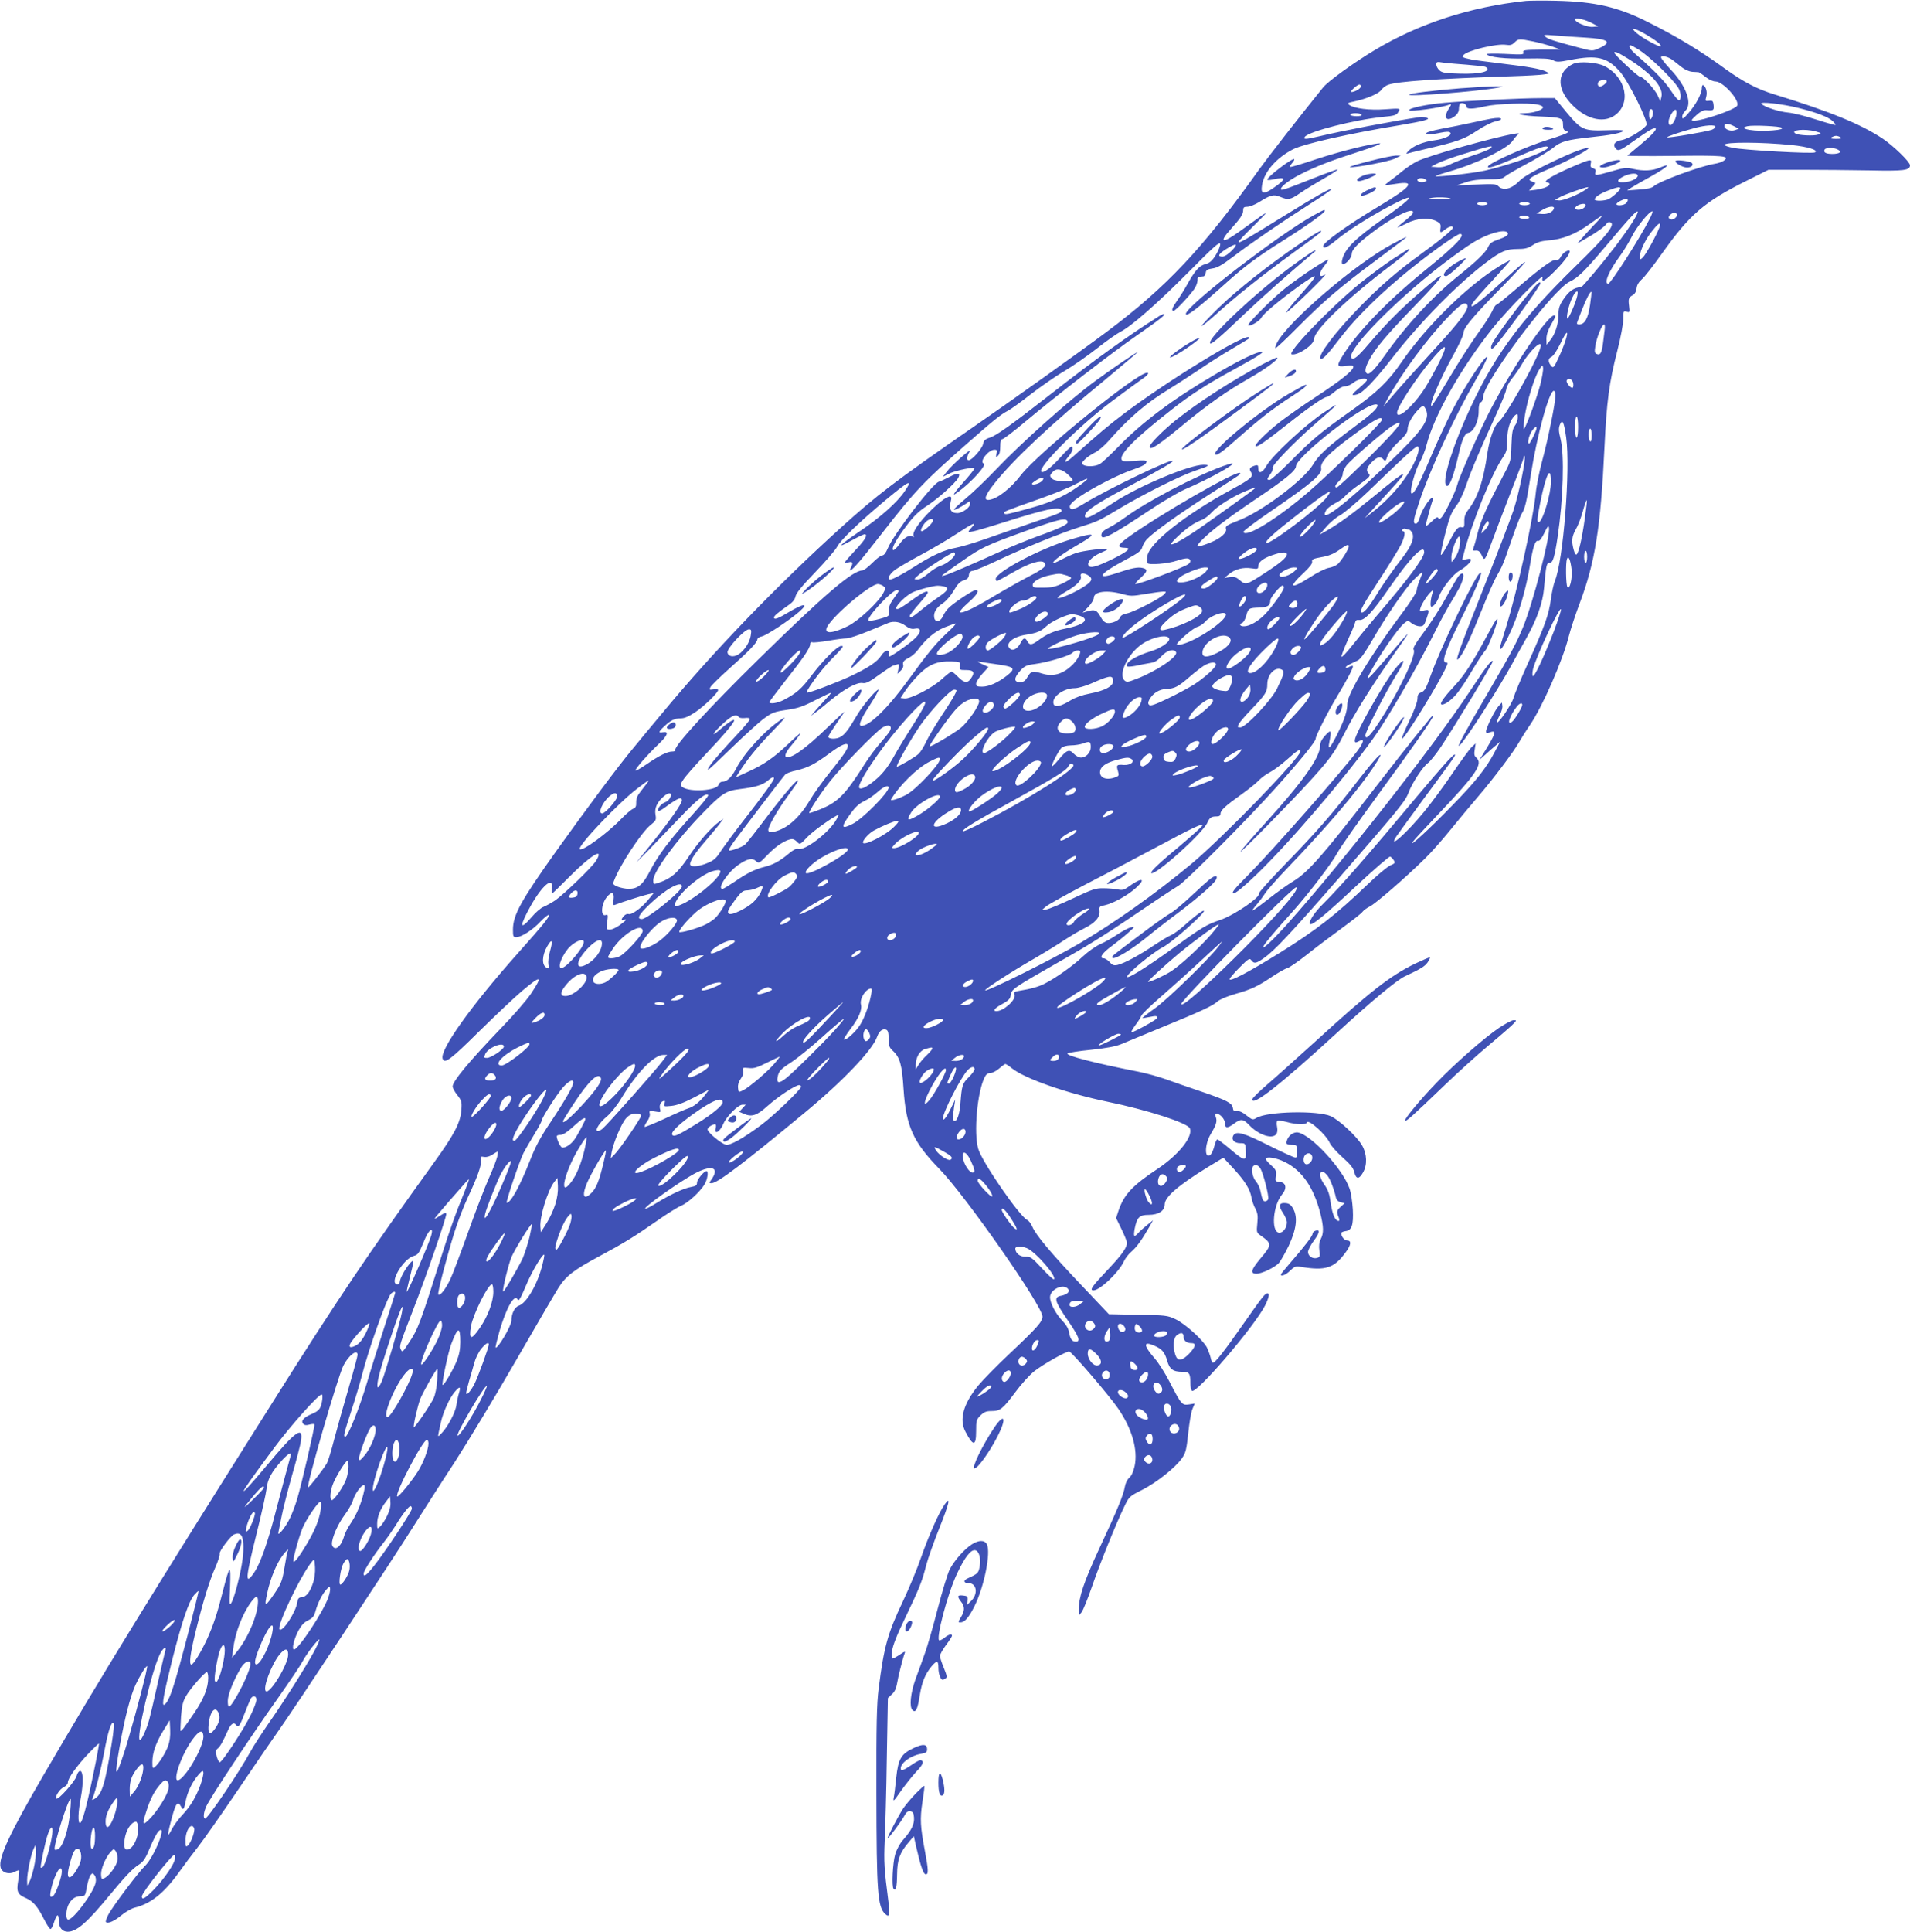 <?xml version="1.0" standalone="no"?>
<!DOCTYPE svg PUBLIC "-//W3C//DTD SVG 20010904//EN"
 "http://www.w3.org/TR/2001/REC-SVG-20010904/DTD/svg10.dtd">
<svg version="1.0" xmlns="http://www.w3.org/2000/svg"
 width="1266pt" height="1280pt" viewBox="0 0 1266 1280"
 preserveAspectRatio="xMidYMid meet">
<g transform="translate(0,1280) scale(0.1,-0.1)"
fill="#3f51b5" stroke="none">
<path d="M10115 12794 c-368 -39 -709 -149 -1005 -327 -137 -82 -308 -206
-340 -246 -165 -204 -368 -466 -425 -545 -371 -521 -611 -777 -1011 -1076
-171 -128 -634 -458 -899 -641 -498 -344 -622 -439 -858 -652 -431 -390 -854
-829 -1187 -1232 -69 -82 -158 -190 -199 -240 -91 -109 -306 -397 -508 -680
-230 -323 -283 -419 -283 -515 0 -45 2 -50 22 -50 34 0 109 48 160 103 27 28
51 47 55 44 9 -9 -32 -60 -205 -254 -309 -347 -520 -642 -498 -699 13 -35 52
-6 242 182 110 108 239 230 287 270 125 105 137 100 56 -21 -28 -42 -119 -147
-203 -233 -209 -218 -316 -347 -316 -381 0 -10 14 -36 31 -57 28 -36 31 -44
27 -99 -6 -83 -45 -159 -179 -345 -438 -607 -643 -911 -1074 -1595 -800 -1268
-1139 -1820 -1515 -2465 -225 -386 -302 -551 -286 -614 8 -34 55 -49 91 -30
16 8 30 13 32 10 2 -2 -1 -32 -6 -66 -13 -76 -5 -93 53 -118 48 -22 76 -56
121 -145 17 -33 35 -60 40 -59 6 0 16 21 24 46 18 56 31 59 31 8 0 -44 23 -72
59 -72 59 0 128 60 276 240 105 127 153 178 196 205 30 19 44 41 74 114 21 50
46 98 56 107 62 56 -28 -171 -91 -231 -42 -40 -214 -268 -242 -322 -12 -23
-19 -45 -16 -49 13 -13 56 6 104 46 27 22 67 45 89 50 104 26 191 95 287 228
34 48 92 125 129 172 37 47 158 220 270 385 111 165 231 339 265 387 83 115
752 1127 895 1355 62 98 185 291 275 428 89 138 271 439 404 670 133 231 261
449 283 484 50 78 102 117 277 211 157 84 223 125 377 232 61 43 131 87 155
97 48 20 126 92 158 143 19 32 28 88 13 88 -17 0 -63 -56 -63 -76 0 -18 -7
-23 -39 -29 -47 -8 -132 -47 -224 -103 -37 -23 -73 -42 -79 -42 -29 0 238 189
338 240 108 54 155 31 98 -48 -15 -21 -15 -22 2 -22 39 0 207 127 614 464 258
213 455 420 484 507 13 37 36 55 60 46 12 -5 16 -20 16 -60 0 -45 4 -57 26
-78 49 -44 63 -94 73 -256 16 -244 63 -350 237 -528 173 -177 684 -908 684
-979 0 -33 -35 -73 -213 -241 -88 -82 -183 -180 -213 -216 -99 -122 -128 -225
-84 -307 51 -97 70 -96 70 4 0 70 2 78 29 105 24 23 38 29 73 29 58 0 75 14
158 125 38 52 95 115 127 140 59 46 208 130 230 130 15 0 269 -296 325 -379
92 -134 131 -272 109 -379 -8 -38 -21 -66 -36 -79 -13 -11 -25 -36 -29 -59 -9
-55 -50 -154 -170 -411 -102 -220 -136 -322 -136 -407 l1 -36 18 22 c10 12 41
89 69 170 50 146 161 422 218 538 28 58 33 62 115 103 96 49 218 146 263 209
26 37 30 56 42 166 7 68 19 141 28 161 l15 36 -38 -6 c-46 -7 -51 -1 -130 152
-29 56 -72 124 -95 150 -77 89 -80 119 -9 89 54 -23 72 -42 89 -100 16 -58 39
-75 103 -75 44 0 51 -10 51 -75 0 -24 5 -47 11 -51 32 -19 413 426 484 565 26
52 32 81 16 81 -16 0 -33 -22 -160 -203 -125 -179 -186 -257 -201 -257 -5 0
-12 15 -15 32 -4 18 -16 49 -25 69 -27 51 -145 158 -209 188 -53 25 -66 26
-248 29 l-193 4 -181 191 c-205 216 -304 335 -326 388 -9 21 -24 41 -34 45
-51 24 -300 385 -325 472 -31 105 -6 379 43 475 9 18 21 27 38 27 13 0 40 14
58 30 19 17 38 30 41 30 4 0 24 -13 44 -29 86 -69 366 -166 631 -221 264 -54
534 -141 548 -177 21 -55 -72 -172 -211 -266 -171 -113 -226 -173 -262 -279
l-16 -49 36 -74 c20 -41 36 -81 36 -90 0 -32 -34 -80 -126 -177 -108 -114
-124 -138 -96 -138 43 0 168 119 201 191 9 20 31 49 49 64 34 29 69 76 117
160 l28 49 -39 -31 c-21 -17 -48 -40 -58 -52 -29 -32 -34 -26 -25 26 15 77 31
93 93 93 65 0 106 27 106 69 0 49 89 126 282 245 l107 65 66 -71 c76 -83 110
-136 120 -192 3 -21 15 -55 26 -75 15 -29 18 -47 13 -97 -6 -58 -5 -62 21 -80
77 -54 77 -62 -1 -154 -61 -73 -69 -100 -26 -100 36 0 121 41 149 71 12 14 41
65 65 114 51 109 61 189 30 245 -15 27 -27 36 -51 38 -43 4 -49 -18 -17 -65
14 -21 26 -49 26 -63 0 -37 -28 -72 -53 -68 -53 8 -39 181 20 252 35 41 28 80
-13 84 -31 3 -32 5 -27 40 4 33 1 41 -31 70 -20 18 -36 37 -36 42 0 20 69 9
127 -20 114 -57 190 -168 234 -338 23 -91 24 -133 3 -173 -10 -21 -13 -43 -9
-74 6 -38 4 -44 -14 -50 -29 -9 -61 11 -61 39 0 13 18 48 40 77 38 51 41 76 7
63 -9 -3 -17 -12 -17 -19 0 -15 -54 -85 -147 -192 -35 -40 -63 -75 -63 -78 0
-16 36 -1 62 26 27 26 36 30 67 25 168 -28 224 -10 302 98 34 46 38 76 9 76
-18 0 -40 26 -40 49 0 5 12 11 27 13 43 5 55 39 50 143 -3 50 -12 112 -22 140
-45 129 -251 353 -341 371 -32 6 -69 -24 -76 -61 -2 -17 3 -20 32 -20 34 0 35
-1 38 -42 2 -34 0 -43 -13 -43 -8 0 -87 36 -175 80 -167 84 -214 97 -234 68
-17 -28 4 -53 45 -53 34 0 34 0 37 -52 4 -71 -8 -69 -103 12 -42 36 -81 65
-86 65 -5 0 -14 -20 -20 -45 -6 -24 -18 -50 -25 -56 -41 -34 -40 68 1 136 37
62 44 84 34 113 -6 16 -5 22 6 22 23 0 55 -37 55 -65 0 -32 17 -32 60 0 45 33
60 32 101 -11 62 -64 150 -94 178 -60 8 9 10 28 6 49 -4 19 -3 37 2 40 5 4 34
0 64 -8 66 -18 126 -19 131 -3 9 27 129 -81 153 -137 8 -17 45 -59 83 -93 53
-47 72 -71 79 -99 11 -47 31 -49 57 -3 30 51 27 124 -6 181 -35 60 -150 166
-207 193 -87 39 -420 32 -492 -11 -25 -15 -28 -14 -67 16 -25 21 -48 31 -63
29 -19 -2 -25 2 -27 20 -5 33 -39 51 -206 108 -83 28 -189 65 -236 82 -47 17
-130 40 -185 51 -291 57 -483 107 -469 121 5 5 76 16 157 24 108 12 164 22
205 40 32 13 151 63 266 110 261 107 334 141 366 170 15 14 63 34 118 50 106
30 149 50 248 117 40 26 83 51 97 54 14 4 72 44 129 89 56 45 160 123 230 174
71 52 134 101 140 111 7 10 29 25 48 35 35 16 236 190 363 315 38 36 114 122
170 191 56 69 138 168 183 220 100 116 236 297 271 359 14 25 48 79 75 118 84
124 219 433 258 592 11 43 42 137 69 209 104 274 141 507 166 1037 15 308 30
425 86 644 22 86 39 178 39 208 0 51 1 54 21 48 21 -7 22 -5 17 38 -6 49 -3
56 27 73 12 7 21 24 23 44 2 21 14 41 33 58 17 13 78 92 137 175 183 257 280
341 560 480 l144 72 221 0 c122 0 323 -2 447 -4 231 -5 270 0 270 34 0 22
-107 126 -179 175 -144 97 -355 183 -721 295 -114 35 -204 82 -325 169 -164
120 -315 211 -510 309 -200 101 -353 136 -610 142 -88 2 -178 1 -200 -1z m439
-148 l39 -21 -36 -3 c-37 -3 -117 30 -117 49 0 15 68 0 114 -25z m350 -71 c69
-40 112 -73 103 -81 -8 -8 -118 52 -158 86 -47 40 -19 37 55 -5z m-397 -24
c157 -9 183 -30 89 -72 -41 -18 -43 -18 -136 7 -163 43 -196 54 -216 70 -17
14 -12 15 61 9 44 -4 135 -10 202 -14z m-343 -26 c40 -8 97 -24 127 -34 l54
-20 -127 0 c-114 -1 -127 -3 -121 -18 6 -15 -5 -16 -121 -10 -69 3 -124 2
-122 -2 13 -20 125 -32 265 -29 114 2 154 0 175 -11 23 -13 37 -13 115 2 174
34 243 18 326 -75 58 -64 192 -334 178 -357 -20 -31 -119 -91 -163 -99 -47 -8
-63 -30 -40 -57 16 -19 32 -12 125 55 86 61 117 80 134 80 22 0 -15 -41 -94
-107 -44 -37 -84 -70 -88 -74 -5 -3 135 -4 310 -2 328 4 371 0 330 -31 -11 -8
-38 -18 -60 -21 -99 -16 -370 -116 -407 -150 -12 -11 -44 -18 -97 -21 l-78 -6
30 20 c17 10 76 45 133 76 105 59 137 90 56 56 -51 -22 -110 -25 -181 -9 -42
10 -59 8 -138 -15 -108 -31 -118 -32 -110 -7 4 14 0 21 -15 26 -17 5 -20 12
-16 31 9 33 -2 31 -131 -25 -126 -55 -189 -94 -160 -99 45 -9 2 -39 -70 -49
l-48 -6 23 26 c24 25 24 25 3 32 -46 14 -27 29 114 89 128 54 279 135 251 136
-56 1 -404 -165 -451 -215 -54 -57 -110 -72 -143 -39 -14 15 -34 16 -147 11
l-130 -5 60 20 c42 14 86 20 150 20 73 0 94 3 110 18 11 10 77 48 146 85 69
37 147 84 173 105 52 43 88 53 251 71 125 13 191 26 213 39 12 8 -16 10 -103
7 -160 -5 -172 0 -271 118 l-78 95 -91 0 c-130 0 -500 -18 -640 -31 -119 -10
-235 -35 -235 -49 0 -13 214 16 264 36 19 7 18 5 -3 -29 -37 -60 -11 -88 43
-46 17 14 26 30 26 49 0 16 4 31 9 34 14 9 41 -4 41 -20 0 -19 42 -18 127 2
74 17 284 24 346 11 23 -5 37 -13 34 -20 -5 -17 -65 -36 -117 -37 -88 -1 -16
-18 100 -22 140 -6 150 -10 150 -54 0 -26 5 -37 21 -42 19 -7 16 -10 -22 -25
-24 -9 -69 -24 -99 -33 -141 -44 -380 -150 -396 -175 -14 -23 56 0 195 62 136
61 201 81 201 61 0 -24 -248 -115 -416 -152 -87 -19 -322 -45 -330 -37 -2 2
39 15 90 30 179 50 390 153 423 205 10 15 25 33 33 39 12 10 9 12 -20 7 -138
-23 -573 -146 -645 -182 -27 -13 -72 -43 -100 -66 -27 -23 -65 -52 -83 -65
-18 -13 -32 -25 -30 -27 2 -2 34 2 71 8 136 22 103 -19 -119 -152 -204 -122
-364 -237 -364 -261 0 -21 32 -6 87 40 71 60 221 155 357 227 181 95 164 63
-44 -84 -194 -138 -256 -200 -274 -274 -4 -19 -2 -28 6 -28 21 0 58 43 58 69
0 30 52 80 167 164 137 98 255 149 237 103 -2 -6 -27 -29 -54 -51 -27 -21 -48
-40 -47 -42 2 -1 29 11 61 27 68 35 147 40 198 14 25 -13 29 -20 26 -45 -5
-34 -1 -35 32 -9 27 21 50 26 50 11 0 -13 -84 -82 -210 -173 -158 -114 -282
-222 -415 -360 -157 -162 -272 -314 -252 -334 11 -11 44 23 130 136 144 189
403 424 686 624 51 36 100 66 107 66 46 0 -29 -79 -236 -246 -232 -188 -432
-393 -529 -543 -55 -86 -54 -95 9 -86 37 5 50 4 50 -6 0 -24 -85 -92 -244
-196 -89 -58 -197 -134 -241 -168 -93 -73 -172 -152 -162 -161 9 -9 60 26 212
146 136 108 240 180 260 180 6 0 30 16 52 35 25 21 52 35 68 35 15 0 40 11 57
25 29 24 88 35 88 16 0 -5 -23 -28 -50 -51 -54 -45 -58 -55 -16 -44 38 9 118
92 234 242 186 239 435 492 629 638 92 69 127 84 203 84 48 0 68 5 100 26 28
19 56 27 102 31 94 7 176 39 268 104 45 33 84 59 88 59 3 0 -18 -26 -49 -57
-30 -32 -68 -73 -84 -92 l-30 -34 50 28 c77 44 133 84 143 102 6 10 16 14 26
10 36 -14 -23 -88 -232 -292 -381 -372 -555 -615 -731 -1015 -107 -245 -159
-440 -118 -440 17 0 43 72 73 200 25 110 42 148 67 152 34 5 69 78 68 143 0
38 4 55 14 59 8 3 15 18 15 33 0 97 462 714 575 767 55 26 97 68 231 226 171
203 211 246 219 238 9 -9 -62 -118 -154 -238 -85 -111 -211 -260 -219 -261
-52 -6 -82 -27 -121 -85 -25 -38 -31 -58 -31 -99 0 -62 -22 -130 -55 -170
l-24 -30 -1 39 c0 26 10 58 30 93 33 58 35 63 21 63 -42 0 -264 -327 -414
-610 -67 -126 -211 -449 -227 -510 -14 -53 -85 -199 -107 -220 -12 -12 -16
-12 -20 -2 -4 10 -17 2 -44 -24 -22 -21 -39 -34 -39 -28 0 11 35 140 45 167 4
9 3 17 -3 17 -17 0 -69 -82 -81 -128 -7 -25 -18 -42 -26 -42 -22 0 -18 24 24
150 74 218 230 555 370 798 45 79 81 148 78 155 -7 22 -154 -201 -229 -349
-42 -82 -110 -230 -152 -329 -75 -176 -108 -237 -122 -223 -12 12 25 149 55
202 16 28 37 80 46 116 50 196 226 507 437 773 97 122 342 372 333 340 -11
-40 15 -26 86 46 71 73 110 131 87 131 -18 -1 -43 -21 -56 -47 -8 -13 -18 -19
-30 -16 -22 5 -95 -48 -261 -190 -68 -59 -128 -107 -133 -107 -5 0 -18 -20
-28 -43 -11 -24 -52 -89 -92 -143 -40 -55 -125 -186 -188 -292 -63 -106 -118
-192 -121 -192 -21 0 57 182 145 339 36 65 66 130 66 144 0 35 67 114 259 309
85 87 152 160 150 162 -3 3 -54 -40 -114 -96 -200 -182 -263 -230 -235 -178 6
11 65 79 132 151 66 72 119 132 117 133 -2 2 -35 -15 -73 -39 -209 -128 -484
-398 -646 -634 -86 -126 -164 -202 -328 -318 -212 -150 -267 -197 -403 -335
-70 -70 -134 -128 -143 -128 -21 0 -20 5 5 39 12 16 18 34 14 41 -8 13 139
166 275 285 177 154 180 158 65 82 -128 -86 -344 -287 -383 -357 -24 -44 -52
-52 -52 -15 0 23 -3 25 -22 20 -35 -11 -41 -21 -26 -44 18 -29 -1 -45 -128
-114 -306 -166 -543 -353 -559 -440 -4 -20 -4 -41 0 -48 10 -15 137 -4 196 16
23 8 52 15 65 15 26 0 32 -21 12 -37 -28 -22 -323 -133 -352 -133 -6 0 8 17
32 39 49 45 52 58 17 67 -33 8 -70 1 -172 -33 -145 -49 -119 -6 51 84 91 48
111 63 117 87 5 16 18 40 31 53 42 45 200 159 408 293 228 146 215 138 208
146 -20 19 -550 -286 -747 -431 -65 -48 -69 -64 -13 -65 44 0 17 -24 -79 -72
-112 -55 -156 -67 -165 -43 -9 22 29 60 82 82 24 10 44 20 44 23 0 11 -165 -9
-209 -25 -24 -8 -68 -28 -98 -44 -29 -16 -53 -25 -53 -21 0 15 64 62 169 123
129 75 115 83 -54 32 -198 -59 -495 -216 -495 -261 0 -7 3 -14 8 -14 4 0 54
27 111 60 105 60 182 83 203 62 20 -20 -1 -40 -103 -92 -56 -29 -160 -88 -232
-131 -133 -80 -212 -117 -225 -105 -4 4 21 32 56 63 60 53 77 83 48 83 -18 0
-154 -91 -182 -122 -12 -12 -28 -36 -35 -53 -18 -38 -52 -41 -57 -6 -5 34 15
66 59 95 22 15 52 50 71 83 25 43 42 60 65 67 24 7 33 17 35 35 2 19 10 27 28
29 14 2 90 34 170 72 162 77 414 179 535 217 124 39 128 41 268 125 159 95
405 218 505 251 88 29 97 37 48 37 -91 0 -424 -139 -588 -246 -162 -105 -203
-123 -196 -87 5 29 88 83 275 182 224 119 319 174 306 178 -23 8 -437 -192
-581 -280 -64 -39 -86 -47 -95 -38 -17 17 0 40 64 83 80 55 258 146 340 173
74 25 99 40 99 58 0 6 -28 8 -80 3 -68 -5 -81 -4 -86 9 -14 37 96 146 331 330
133 104 228 165 420 270 168 92 214 123 161 111 -45 -11 -159 -68 -297 -150
-278 -163 -480 -315 -637 -477 -54 -55 -109 -107 -124 -115 -31 -16 -86 -18
-108 -4 -12 7 -11 13 9 34 14 14 43 35 66 46 24 11 64 46 91 76 136 155 255
257 410 350 43 27 126 80 184 119 58 40 157 103 220 140 133 79 125 73 118 80
-26 26 -531 -283 -824 -503 -108 -82 -162 -127 -341 -287 -56 -49 -70 -47 -28
3 25 30 33 62 16 62 -5 0 -38 -32 -73 -71 -59 -67 -113 -107 -126 -95 -26 27
246 300 461 462 87 65 177 131 200 147 41 27 58 47 40 47 -68 0 -724 -533
-835 -677 -68 -89 -155 -157 -210 -165 -41 -6 -31 27 33 108 127 160 376 394
732 686 119 99 217 182 217 184 0 6 -182 -118 -278 -189 -173 -126 -491 -410
-664 -592 -65 -68 -154 -153 -199 -190 -44 -37 -78 -69 -76 -72 5 -5 47 17 85
43 21 16 22 15 22 -5 0 -24 -52 -61 -85 -61 -43 0 -56 26 -42 83 12 43 -21 34
-90 -25 -99 -87 -173 -184 -157 -210 4 -7 3 -8 -5 -4 -23 15 -57 -4 -89 -49
-18 -25 -37 -43 -42 -40 -14 9 19 70 91 165 47 62 79 93 133 128 70 45 189
151 207 185 19 34 -2 37 -55 8 -29 -15 -62 -30 -73 -33 -41 -11 -301 -349
-339 -442 -12 -29 -25 -46 -36 -46 -9 0 -39 -22 -66 -50 -27 -27 -57 -50 -66
-50 -65 0 -251 -159 -690 -590 -328 -322 -564 -579 -550 -601 3 -5 -7 -9 -21
-9 -32 0 -86 -27 -172 -86 -36 -25 -68 -43 -71 -40 -6 7 80 106 152 174 61 58
72 87 31 80 -33 -7 -32 2 8 39 42 40 69 53 110 53 24 0 54 13 94 40 58 38 153
130 153 148 0 5 -14 6 -31 4 -28 -4 -30 -3 -20 15 5 11 62 66 124 122 128 113
187 174 187 195 0 7 13 16 29 19 33 7 185 108 251 166 63 56 27 54 -70 -4 -73
-44 -100 -54 -100 -36 0 10 28 34 96 81 28 19 43 38 47 59 5 22 44 70 131 160
68 71 134 147 145 169 21 42 148 164 318 306 161 134 187 146 129 60 -49 -72
-160 -172 -297 -264 -139 -95 -163 -120 -56 -62 42 23 81 42 87 42 25 0 5 -37
-60 -105 -38 -41 -70 -77 -70 -81 0 -3 11 -3 25 0 27 7 31 -3 15 -35 -19 -35
4 -20 51 34 25 28 94 115 154 192 219 282 278 344 570 600 175 154 218 188
267 214 18 9 86 58 151 109 65 50 165 120 222 153 57 34 155 102 217 151 62
49 132 98 154 109 69 34 239 182 454 398 165 167 205 202 208 185 1 -12 -11
-44 -29 -73 -25 -40 -40 -53 -69 -61 -42 -11 -68 -41 -121 -135 -18 -33 -48
-81 -66 -106 -33 -46 -41 -69 -25 -69 15 0 128 123 146 158 9 18 15 40 14 50
-2 9 4 18 12 18 8 1 20 2 27 3 6 0 13 11 15 24 2 18 11 23 44 28 32 4 65 23
140 80 115 88 321 229 517 354 76 48 136 90 133 92 -8 8 -99 -44 -327 -185
-247 -153 -289 -177 -289 -164 0 5 41 48 90 96 50 49 90 91 90 93 0 3 -24 -12
-52 -33 -29 -21 -86 -62 -127 -91 -110 -79 -134 -71 -53 19 64 71 82 98 82
125 0 19 6 23 28 23 15 0 50 14 78 31 74 47 96 53 139 35 54 -23 66 -21 136
27 35 24 106 67 157 96 51 29 91 55 88 58 -2 2 -78 -25 -168 -61 -187 -74
-208 -81 -208 -68 0 17 60 62 131 98 103 52 207 92 389 150 91 29 152 53 136
54 -52 0 -259 -51 -425 -106 -90 -30 -166 -53 -169 -50 -3 3 3 15 13 26 10 11
16 22 13 25 -10 11 -178 -116 -178 -135 0 -4 17 -4 38 1 88 20 90 4 6 -54 -69
-48 -89 -44 -79 16 14 89 95 181 206 238 75 37 375 105 705 159 71 12 145 26
164 32 30 10 32 12 15 18 -11 4 -31 6 -45 4 -188 -28 -506 -89 -670 -128 -84
-20 -106 -21 -91 -2 30 36 327 112 515 131 84 8 94 12 107 38 11 19 9 20 -89
13 -104 -8 -206 5 -239 29 -15 11 -10 14 34 23 84 18 163 52 179 77 9 13 30
29 47 34 66 22 316 39 822 56 94 3 188 8 209 12 39 5 40 6 15 18 -35 18 -110
32 -304 55 -93 12 -177 22 -185 24 -8 2 -28 7 -43 10 -23 6 -27 10 -17 21 26
31 221 78 283 68 27 -4 39 -1 56 16 25 25 31 25 125 6z m697 -53 c74 -48 216
-183 262 -252 18 -27 23 -75 8 -85 -6 -3 -30 25 -54 62 -41 63 -110 134 -230
239 -43 37 -59 64 -39 64 4 0 28 -13 53 -28z m-71 -60 c158 -99 239 -192 222
-255 l-7 -28 -18 39 c-18 41 -101 129 -117 124 -11 -2 -170 146 -170 159 0 12
28 0 90 -39z m297 -10 c12 -9 38 -30 58 -46 23 -18 50 -30 73 -32 20 -1 40 -2
43 -3 3 -1 23 -14 44 -31 22 -18 50 -30 66 -30 51 0 164 -127 143 -161 -16
-26 -228 -99 -285 -99 -23 1 -22 2 14 36 26 24 47 35 65 34 50 -4 53 -2 50 33
-3 28 -6 32 -30 29 -25 -3 -26 -1 -19 25 9 30 0 66 -18 78 -7 4 -11 -4 -11
-20 0 -36 -41 -112 -89 -165 -33 -38 -40 -42 -41 -24 0 11 9 29 20 39 50 45 9
163 -97 275 -35 37 -63 73 -63 80 0 16 47 5 77 -18z m-1361 -31 c61 -5 116
-11 122 -15 45 -28 -37 -49 -175 -44 -92 2 -115 6 -132 22 -12 11 -21 28 -21
39 0 18 4 19 48 12 26 -3 97 -10 158 -14z m-706 -144 c0 -14 -41 -37 -63 -37
-14 1 39 50 54 50 5 0 9 -6 9 -13z m2903 -143 c120 -30 195 -59 224 -86 13
-12 21 -23 19 -26 -2 -2 -60 14 -128 36 -67 22 -151 43 -184 46 -61 5 -159 37
-179 58 -16 17 138 0 248 -28z m-969 -48 c-3 -14 -10 -26 -15 -26 -10 0 -12
53 -2 64 13 12 24 -11 17 -38z m155 -8 c-15 -54 -49 -78 -49 -35 0 32 40 94
50 77 4 -7 4 -26 -1 -42z m-2084 12 c4 -6 -10 -10 -34 -10 -23 0 -41 5 -41 10
0 6 15 10 34 10 19 0 38 -4 41 -10z m2468 -76 l32 -17 -25 -9 c-30 -11 -70 5
-70 27 0 20 23 19 63 -1z m-123 -4 c0 -6 -11 -15 -24 -20 -35 -13 -296 -57
-296 -50 0 6 78 33 180 61 73 20 140 24 140 9z m441 -7 c7 -7 -12 -13 -60 -17
-112 -11 -245 11 -168 28 38 8 217 0 228 -11z m224 -24 c39 -11 39 -12 15 -21
-26 -10 -130 -5 -149 7 -39 24 61 34 134 14z m165 -39 c11 -7 3 -10 -30 -10
-33 0 -41 3 -30 10 8 5 22 10 30 10 8 0 22 -5 30 -10z m-325 -51 c108 -11 181
-34 155 -49 -18 -10 -473 15 -547 31 -29 6 -53 14 -53 19 0 20 243 19 445 -1z
m-1999 -24 c-10 -8 -62 -29 -115 -46 -53 -18 -118 -43 -144 -56 -34 -17 -61
-23 -90 -21 l-42 3 40 21 c22 12 99 40 170 62 180 56 216 64 181 37z m2305 -6
c30 -15 13 -29 -36 -29 -44 0 -62 11 -50 30 8 13 61 13 86 -1z m-1327 -168
c10 -16 -30 -41 -76 -47 -60 -8 -70 9 -21 35 40 21 88 27 97 12z m-1405 -30
c11 -7 10 -10 -6 -15 -24 -8 -55 2 -47 15 7 11 35 11 53 0z m1063 -66 c-47
-34 -152 -76 -179 -73 l-28 3 35 19 c33 18 164 65 185 66 5 0 0 -7 -13 -15z
m228 7 c0 -11 -50 -57 -77 -71 -25 -13 -93 -15 -93 -3 0 16 35 39 90 60 60 23
80 26 80 14z m-1125 -67 c6 -2 -30 -3 -80 -3 -66 1 -78 3 -45 7 43 6 103 4
125 -4z m1165 -30 c-15 -18 -75 -21 -64 -4 3 6 20 17 38 24 33 14 46 4 26 -20z
m-920 -5 c0 -5 -16 -10 -35 -10 -19 0 -35 5 -35 10 0 6 16 10 35 10 19 0 35
-4 35 -10z m280 0 c0 -5 -16 -10 -35 -10 -19 0 -35 5 -35 10 0 6 16 10 35 10
19 0 35 -4 35 -10z m370 -8 c0 -15 -24 -32 -47 -32 -27 0 -30 15 -5 29 21 12
52 14 52 3z m-210 -20 c0 -23 -40 -43 -77 -40 l-38 3 35 22 c35 23 80 31 80
15z m634 -73 c-62 -124 -258 -429 -274 -429 -31 0 4 85 77 183 25 34 61 93 80
131 32 64 115 166 135 166 4 0 -3 -23 -18 -51z m181 32 c8 -14 -23 -41 -40
-35 -18 7 -19 16 -3 32 14 14 35 16 43 3z m-980 -21 c4 -6 -8 -10 -29 -10 -20
0 -36 5 -36 10 0 6 13 10 29 10 17 0 33 -4 36 -10z m864 -67 c-20 -54 -91
-181 -110 -199 -18 -17 -19 -16 -19 10 0 36 41 119 87 173 39 49 57 56 42 16z
m-1004 -43 c0 -9 -22 -23 -58 -35 -47 -16 -62 -26 -72 -50 -15 -35 -77 -95
-190 -186 -176 -140 -354 -333 -497 -535 -64 -91 -102 -129 -117 -119 -18 10
-13 39 15 91 41 77 116 166 301 357 230 236 233 266 7 66 -118 -105 -201 -189
-308 -314 -74 -87 -103 -112 -117 -98 -35 35 178 269 462 509 124 105 306 239
372 274 103 56 202 75 202 40z m-1830 -110 c-23 -24 -48 -40 -62 -40 -36 0
-27 17 25 50 67 42 84 38 37 -10z m2289 -302 c-9 -43 -55 -148 -64 -148 -12 0
8 90 31 137 25 51 44 57 33 11z m85 -60 c-13 -88 -35 -128 -72 -128 -14 0 -17
4 -12 18 4 9 18 46 32 82 26 67 54 122 61 116 2 -2 -2 -42 -9 -88z m-814 2
c15 -24 -43 -105 -200 -275 -120 -131 -258 -284 -318 -355 l-38 -45 27 50 c94
171 261 398 397 539 86 90 117 110 132 86z m911 -167 c-3 -21 -8 -61 -11 -88
-8 -63 -18 -80 -40 -71 -15 5 -17 14 -11 51 7 53 44 145 58 145 6 0 7 -16 4
-37z m-261 -75 c-10 -29 -31 -82 -48 -116 -24 -53 -32 -62 -42 -50 -25 26 -26
53 -2 63 13 6 36 40 60 89 42 88 58 95 32 14z m-171 -60 c-37 -105 -226 -438
-270 -473 -30 -25 -60 -110 -75 -207 -27 -186 -63 -292 -126 -375 -21 -27 -28
-47 -27 -78 1 -34 -2 -42 -15 -39 -27 7 -41 -9 -91 -107 -27 -52 -50 -85 -50
-74 0 29 46 214 65 259 9 22 29 55 45 75 15 20 43 79 60 131 34 99 96 244 200
470 34 74 63 146 64 161 1 14 18 46 38 71 20 24 51 69 68 99 35 60 97 129 117
129 9 0 9 -10 -3 -42z m-630 0 c-12 -41 -86 -181 -130 -251 -77 -119 -184
-213 -184 -162 0 37 129 234 235 358 67 78 92 96 79 55z m636 -225 c-22 -85
-93 -280 -109 -296 -4 -4 -2 33 5 82 16 104 64 261 96 311 21 32 23 33 26 13
2 -13 -6 -62 -18 -110z m218 4 c2 -15 -1 -27 -6 -27 -16 0 -44 38 -37 50 12
20 40 6 43 -23z m-118 -76 c0 -48 -48 -288 -87 -431 -20 -74 -40 -174 -44
-221 -16 -165 -121 -639 -195 -879 -19 -63 -38 -123 -40 -132 -3 -10 -1 -18 4
-18 6 0 28 37 50 83 66 136 117 308 146 489 18 108 33 151 52 144 8 -3 23 17
40 52 22 46 28 53 31 35 10 -54 -107 -502 -172 -659 -43 -104 -77 -168 -235
-439 -160 -274 -208 -363 -186 -345 35 28 263 382 351 545 21 39 62 113 92
166 70 125 109 236 117 329 14 157 17 170 37 170 22 0 33 36 54 176 37 250 45
538 19 644 -13 52 -14 71 -5 95 17 41 27 21 42 -84 29 -207 -19 -818 -75 -951
-8 -20 -20 -73 -26 -119 -14 -104 -39 -175 -150 -421 -49 -107 -93 -214 -99
-237 -11 -39 -98 -169 -108 -159 -2 2 5 23 17 46 12 23 20 51 18 63 l-3 22
-22 -24 c-25 -27 -83 -144 -83 -168 0 -10 5 -13 18 -8 57 22 50 -1 -43 -150
l-19 -30 40 35 c21 20 52 47 68 60 l29 25 -37 -70 c-54 -104 -125 -194 -281
-353 -147 -152 -291 -284 -262 -242 9 14 86 97 170 185 255 268 300 335 251
376 -12 10 -14 23 -9 53 l6 40 -26 -24 c-15 -14 -71 -91 -126 -172 -54 -80
-139 -195 -188 -255 -116 -142 -245 -257 -186 -166 10 15 86 120 169 233 221
299 229 310 217 310 -11 0 -93 -92 -251 -280 -322 -386 -507 -597 -621 -710
-55 -54 -93 -112 -87 -131 7 -20 99 55 307 250 117 109 219 197 225 195 6 -2
17 -13 24 -24 11 -18 8 -21 -22 -34 -19 -8 -88 -65 -153 -128 -205 -197 -339
-301 -578 -450 -211 -131 -335 -196 -335 -176 0 6 30 41 66 77 60 60 67 64 78
48 18 -24 31 -22 80 12 73 51 174 158 508 541 394 453 434 502 455 560 22 60
97 174 128 194 13 9 53 58 87 109 93 139 348 560 343 566 -10 9 -43 -34 -152
-199 -238 -360 -838 -1125 -1205 -1537 -106 -119 -184 -190 -160 -147 11 20
76 97 183 216 104 115 263 322 303 396 20 37 135 201 255 365 227 309 381 529
381 544 0 4 -8 -2 -18 -13 -9 -12 -53 -66 -98 -120 -44 -55 -174 -220 -289
-369 -324 -420 -428 -538 -524 -595 -36 -22 -111 -75 -166 -119 -55 -43 -102
-77 -104 -75 -2 2 11 20 28 39 17 20 43 54 56 75 13 21 84 101 157 177 251
262 448 492 555 650 101 149 49 108 -87 -68 -183 -236 -280 -348 -491 -565
-99 -102 -177 -189 -174 -193 14 -24 -162 -144 -257 -177 -91 -30 -117 -46
-328 -198 -173 -124 -290 -196 -290 -178 0 20 173 163 237 195 37 19 144 107
221 181 102 98 42 72 -73 -32 -33 -30 -75 -61 -94 -69 -19 -8 -73 -41 -120
-72 -93 -63 -189 -114 -234 -125 -23 -5 -34 -2 -52 19 -13 14 -31 25 -40 25
-33 0 -9 36 55 82 36 27 85 66 110 89 43 38 44 40 16 34 -16 -3 -55 -24 -88
-46 -33 -23 -85 -52 -115 -65 -31 -14 -82 -50 -117 -83 -63 -60 -180 -143
-252 -179 -41 -21 -92 -35 -167 -47 -33 -5 -37 -9 -32 -26 11 -34 -73 -109
-120 -109 -29 0 -10 22 41 49 35 19 50 33 52 51 7 47 6 46 342 238 210 119
306 181 636 405 51 34 110 73 134 87 49 29 458 440 651 655 154 172 259 301
259 319 0 20 83 183 144 284 67 111 109 192 103 199 -3 2 -15 0 -26 -7 -12 -6
-21 -7 -21 -2 0 5 12 14 28 21 15 7 38 18 52 25 16 7 48 52 88 121 99 172 225
355 282 413 29 29 55 51 57 49 2 -3 -6 -25 -17 -51 -11 -26 -20 -57 -20 -69 0
-12 -46 -83 -102 -157 -203 -271 -358 -528 -358 -594 0 -48 -18 -103 -63 -194
-50 -101 -68 -120 -56 -60 16 81 12 87 -26 46 -24 -26 -35 -47 -35 -68 0 -78
-113 -238 -360 -510 -91 -99 -166 -187 -168 -193 -4 -15 312 306 455 462 132
144 170 196 227 308 72 144 202 351 356 568 103 146 100 143 -58 -42 -130
-152 -153 -174 -127 -122 55 109 190 306 232 339 25 20 25 20 50 0 14 -11 38
-20 53 -20 24 0 30 6 44 47 22 63 21 66 -15 58 -29 -7 -31 -5 -24 16 8 29 51
93 73 111 13 11 15 10 9 -5 -14 -36 -20 -97 -10 -97 16 0 40 32 52 70 15 47
95 148 134 168 38 21 77 57 77 72 0 8 -10 9 -29 5 l-30 -6 10 38 c56 214 186
535 264 648 21 32 25 49 25 109 0 74 21 138 53 165 15 12 17 10 17 -16 0 -17
-9 -41 -19 -54 -15 -20 -20 -45 -23 -130 -3 -103 -4 -106 -51 -194 -110 -210
-149 -296 -171 -380 -12 -50 -26 -98 -30 -108 -7 -14 -4 -17 15 -15 18 2 27
-5 40 -31 20 -42 19 -43 77 114 22 61 77 203 121 317 45 114 81 212 81 219 0
7 2 10 5 7 12 -12 -38 -254 -74 -361 -21 -62 -106 -284 -189 -492 -184 -464
-208 -534 -166 -480 29 37 73 132 145 312 39 98 83 198 98 223 37 63 47 86
102 248 27 78 56 153 64 166 23 35 33 75 61 256 42 268 122 560 153 560 6 0
11 -13 11 -29z m-1180 -67 c0 -22 -39 -58 -163 -150 -163 -121 -228 -181 -263
-241 -62 -105 -346 -317 -500 -374 -70 -27 -84 -36 -78 -53 9 -24 -36 -64
-101 -90 -92 -37 -107 -34 -64 10 60 63 176 151 363 277 196 131 266 189 266
218 0 47 292 291 455 381 46 26 85 36 85 22z m321 -28 c31 -66 -22 -140 -267
-373 -281 -267 -446 -390 -394 -294 6 12 33 32 59 46 27 13 57 35 67 48 11 13
49 45 86 71 77 54 85 63 69 79 -18 18 -13 39 21 74 35 36 59 41 78 18 12 -14
15 -11 26 22 8 23 36 60 74 95 46 43 60 63 60 85 0 31 28 83 68 126 32 33 39
34 53 3z m1009 -116 c0 -40 -4 -70 -10 -70 -6 0 -10 30 -10 70 0 40 4 70 10
70 6 0 10 -30 10 -70z m-1300 48 c0 -18 -344 -355 -485 -476 -211 -181 -417
-308 -434 -267 -2 6 82 69 186 140 268 183 337 242 330 282 -8 41 50 100 213
220 145 106 190 130 190 101z m72 -85 c-80 -91 -359 -363 -372 -363 -17 0 -11
17 15 41 13 13 25 35 25 48 0 13 11 39 25 57 29 38 253 231 305 263 63 38 63
22 2 -46z m948 12 c-14 -36 -40 -85 -45 -85 -12 0 -3 48 15 78 24 39 44 44 30
7z m370 -31 c0 -27 -4 -43 -10 -39 -5 3 -10 24 -10 46 0 21 5 39 10 39 6 0 10
-21 10 -46z m-1150 -113 c-35 -122 -159 -284 -305 -396 l-50 -39 31 34 c17 19
75 82 128 140 151 164 128 158 -93 -25 -142 -116 -232 -182 -315 -230 l-50
-28 43 50 c23 28 65 63 92 78 28 15 110 84 183 154 283 273 329 313 336 301 4
-7 4 -24 0 -39z m-2325 -142 c19 -17 35 -35 35 -40 0 -16 -117 -10 -134 7 -20
19 -20 23 1 46 24 27 58 22 98 -13z m3205 -52 c0 -82 -56 -267 -81 -267 -13 0
-11 21 11 133 38 188 70 249 70 134z m-3379 1 c-21 -16 -61 -25 -61 -13 0 3
14 14 32 25 38 23 60 14 29 -12z m289 1 c-105 -84 -207 -134 -365 -177 -149
-41 -163 -44 -169 -33 -7 10 1 13 239 97 88 31 192 73 230 94 79 42 102 49 65
19z m1125 -48 c-14 -12 -223 -163 -335 -241 -113 -80 -208 -135 -217 -126 -7
7 74 84 129 122 20 14 52 31 71 38 18 6 48 28 67 49 37 42 140 107 227 143 64
26 71 28 58 15z m479 -56 c-53 -71 -383 -319 -400 -302 -11 10 46 62 183 169
223 174 270 202 217 133z m1711 -137 c-18 -131 -40 -227 -54 -241 -6 -6 -13 4
-20 29 -16 59 -13 88 13 135 14 23 35 77 47 120 12 43 24 77 27 75 2 -2 -4
-55 -13 -118z m-1231 61 c-41 -42 -134 -105 -134 -90 0 28 153 152 168 136 3
-3 -12 -24 -34 -46z m-2239 -8 c8 -15 -6 -21 -200 -87 -99 -34 -239 -83 -311
-108 -73 -26 -160 -51 -194 -57 -67 -11 -160 -53 -269 -124 -77 -49 -145 -85
-161 -85 -22 0 -8 30 26 59 20 16 101 63 179 105 77 41 185 105 239 141 101
67 136 82 98 42 -12 -13 -22 -26 -22 -29 0 -10 67 8 253 67 257 81 347 100
362 76z m-855 -80 c-11 -21 -58 -61 -71 -61 -12 0 1 32 24 58 26 29 63 31 47
3z m897 2 c6 -16 -49 -43 -203 -98 -71 -26 -183 -72 -249 -102 -180 -82 -337
-149 -365 -156 -30 -7 -37 -13 127 102 119 83 150 98 413 193 221 79 268 90
277 61z m1625 -20 c-29 -40 -81 -88 -88 -80 -3 3 17 31 46 62 55 57 77 67 42
18z m1143 -32 l-27 -26 7 25 c4 14 15 33 24 44 15 17 16 17 19 1 2 -10 -8 -29
-23 -44z m-505 -1 c5 0 14 -9 20 -20 17 -31 -5 -89 -61 -161 -73 -95 -129
-175 -181 -259 -49 -79 -83 -118 -95 -107 -10 11 10 48 126 225 60 92 120 190
135 219 27 54 34 93 15 93 -5 0 -7 5 -4 11 4 6 14 8 22 5 8 -3 19 -6 23 -6z
m330 -128 c-5 -22 -19 -51 -30 -64 l-19 -23 -1 32 c0 33 24 107 44 132 16 21
20 -27 6 -77z m-730 17 c0 -17 -48 -93 -72 -116 -13 -11 -40 -23 -61 -26 -22
-4 -75 -30 -124 -62 -131 -84 -148 -69 -38 33 38 36 55 59 52 71 -3 15 7 19
61 29 47 8 80 21 116 46 54 38 66 43 66 25z m-610 -19 c0 -12 -33 -34 -82 -55
-50 -20 -48 -3 4 35 40 30 78 39 78 20z m1110 -19 c0 -36 -109 -182 -312 -418
-54 -63 -128 -153 -165 -200 -37 -47 -69 -81 -71 -74 -2 6 17 55 41 109 25 53
47 106 49 117 3 15 10 19 27 17 35 -5 88 51 199 212 141 203 232 296 232 237z
m1080 -31 c0 -22 -4 -40 -10 -40 -5 0 -10 18 -10 40 0 22 5 40 10 40 6 0 10
-18 10 -40z m-4190 19 c0 -20 -57 -67 -93 -77 -21 -6 -58 -29 -83 -51 -30 -26
-56 -41 -73 -41 -26 1 -26 1 11 33 38 33 215 147 230 147 4 0 8 -5 8 -11z
m2200 -2 c0 -20 -45 -59 -148 -125 -119 -78 -125 -80 -164 -47 -26 22 -38 25
-67 21 l-36 -6 30 25 c39 33 95 48 151 39 39 -6 44 -4 44 13 0 28 31 53 92 74
63 22 98 24 98 6z m1887 -101 c6 -59 -13 -138 -28 -115 -10 16 -12 159 -3 184
7 16 8 16 16 1 5 -10 12 -41 15 -70z m-2419 -7 c-20 -31 -101 -71 -153 -77
-48 -5 -56 5 -27 31 26 24 132 66 166 67 27 0 28 -1 14 -21z m591 5 c-31 -37
-109 -62 -109 -34 0 15 65 50 94 50 25 0 27 -2 15 -16z m941 -4 c0 -13 -71
-92 -77 -86 -7 7 56 96 67 96 6 0 10 -4 10 -10z m-2467 -31 c20 -5 37 -14 37
-19 0 -5 -26 -21 -57 -36 -45 -21 -73 -28 -128 -28 -62 -1 -70 1 -70 18 0 23
54 53 116 65 61 12 60 12 102 0z m155 -5 c30 -21 18 -41 -51 -82 -64 -39 -157
-76 -157 -63 0 5 26 24 57 42 72 41 105 76 97 101 -7 23 22 25 54 2z m852 -13
c0 -16 -70 -71 -90 -71 -33 0 -23 19 27 50 49 31 63 36 63 21z m330 -48 c0
-23 -29 -53 -52 -53 -26 0 -23 35 4 54 29 21 48 20 48 -1z m-2546 -6 c17 -13
18 -15 1 -46 -30 -59 -165 -185 -234 -219 -121 -60 -177 -53 -125 15 72 95
278 263 323 263 9 0 25 -6 35 -13z m404 -3 c36 -10 26 -27 -40 -72 -35 -24
-87 -63 -116 -87 -52 -44 -72 -54 -72 -36 0 6 27 40 60 78 33 37 60 71 60 76
0 18 -33 3 -101 -46 -41 -30 -82 -57 -91 -60 -54 -19 25 75 89 107 34 17 134
44 168 45 11 0 30 -2 43 -5z m2252 -7 c0 -19 -74 -123 -123 -175 -47 -49 -104
-82 -142 -82 -27 0 -34 14 -11 23 8 3 20 24 26 46 13 50 18 53 87 55 55 2 73
13 73 48 0 19 66 98 81 98 5 0 9 -6 9 -13z m-2556 -29 c-5 -7 -21 -31 -37 -53
-20 -29 -27 -49 -25 -74 3 -34 3 -34 -62 -52 -35 -10 -68 -15 -73 -10 -17 17
154 201 188 201 10 0 13 -5 9 -12z m1485 -14 c54 -15 65 -15 153 0 53 9 106
16 118 16 22 0 22 -1 6 -18 -24 -27 -204 -119 -248 -127 -23 -4 -40 -14 -43
-25 -7 -22 -55 -43 -87 -38 -15 2 -30 16 -43 41 -24 44 -38 50 -85 37 l-34
-10 37 38 c20 21 37 48 37 60 0 43 86 54 189 26z m391 -35 c-70 -61 -390 -270
-390 -255 0 23 63 79 171 152 168 112 304 177 219 103z m-960 12 c0 -16 -62
-58 -118 -80 -60 -24 -62 -24 -62 -12 0 22 59 71 87 71 15 0 37 7 47 15 22 17
46 20 46 6z m1390 -5 c0 -18 -37 -63 -45 -54 -8 8 22 68 35 68 6 0 10 -6 10
-14z m580 -44 c-41 -57 -176 -219 -192 -228 -16 -10 39 82 94 158 51 69 116
133 126 124 3 -3 -10 -27 -28 -54z m-2200 30 c0 -10 -38 -33 -72 -43 -41 -11
-32 11 13 33 36 19 59 23 59 10z m1960 -22 c0 -23 -22 -35 -46 -26 -15 6 -15
8 1 26 23 26 45 26 45 0z m-645 -24 c11 -8 16 -19 12 -30 -14 -35 -139 -96
-249 -120 -42 -9 -35 15 16 62 45 42 83 65 145 87 47 18 54 18 76 1z m669 -61
c-36 -44 -74 -74 -74 -58 0 10 103 114 108 108 2 -2 -13 -25 -34 -50z m1676
-97 c-71 -182 -132 -311 -141 -297 -3 6 -2 28 3 48 25 91 177 416 185 394 2
-6 -19 -71 -47 -145z m-1396 74 c-46 -80 -91 -136 -124 -156 -32 -18 -32 -18
-28 4 3 24 171 222 176 209 2 -5 -9 -31 -24 -57z m-1957 42 c4 -12 -55 -54
-76 -54 -20 0 -11 28 16 50 28 22 54 23 60 4z m1176 0 c28 -29 -173 -171 -285
-202 -21 -6 -38 -7 -38 -3 0 17 109 110 136 117 16 4 40 20 54 36 31 36 116
69 133 52z m-964 -15 c66 -23 27 -59 -91 -83 -81 -16 -130 -37 -187 -80 -42
-31 -57 -32 -71 -6 -15 28 -27 25 -45 -10 -21 -40 -53 -57 -72 -37 -33 33 23
79 112 92 69 11 95 22 131 56 32 31 134 78 170 79 12 0 35 -5 53 -11z m1321
-16 c0 -10 -62 -73 -72 -73 -17 0 -7 32 17 55 23 23 55 34 55 18z m-2479 -49
c24 -18 42 -24 62 -20 43 9 46 -19 6 -60 -31 -32 -160 -124 -174 -124 -3 0 -5
8 -3 17 6 32 -29 25 -51 -11 -26 -41 -85 -81 -211 -140 -90 -41 -260 -106
-281 -106 -17 0 88 146 153 212 89 91 94 98 74 98 -26 0 -120 -94 -197 -196
-66 -89 -102 -119 -186 -163 -42 -21 -93 -28 -93 -13 0 4 48 68 106 142 119
150 164 216 164 242 0 11 5 15 14 12 8 -3 55 2 105 10 50 9 105 16 122 16 17
0 83 22 148 49 64 26 123 51 131 54 35 13 78 6 111 -19z m277 -47 c-77 -72
-130 -137 -252 -305 -138 -191 -261 -312 -316 -312 -23 0 -7 41 54 135 36 55
62 102 59 105 -9 8 -102 -101 -140 -165 -61 -103 -82 -130 -112 -148 -29 -17
-81 -15 -81 2 0 4 22 39 49 79 27 39 53 77 57 84 4 7 -46 -39 -112 -103 -148
-143 -245 -212 -275 -193 -11 6 5 39 36 74 12 14 35 43 51 65 20 28 1 14 -62
-46 -105 -100 -168 -144 -278 -194 l-79 -36 18 28 c58 91 118 166 218 270 97
101 105 112 62 83 -110 -74 -246 -224 -298 -327 -28 -54 -59 -83 -90 -83 -10
0 -21 -9 -24 -20 -10 -39 -190 -51 -239 -16 -17 13 -17 16 8 54 15 21 78 94
141 160 123 129 201 222 193 230 -7 6 -49 -22 -97 -65 -21 -19 -39 -31 -39
-25 0 5 27 35 61 66 58 54 90 68 105 45 3 -6 22 -9 40 -7 22 3 34 0 34 -8 0
-7 -44 -59 -98 -116 -126 -134 -194 -218 -177 -218 4 0 75 67 158 148 84 81
178 167 211 191 53 39 68 45 150 57 75 11 108 22 189 64 54 27 101 50 105 50
3 0 -14 -21 -39 -47 -24 -27 -56 -61 -69 -77 l-25 -30 26 20 c15 10 61 47 102
82 95 78 178 123 215 116 21 -4 44 7 111 56 46 33 88 60 92 60 4 0 15 3 24 7
15 5 16 1 10 -28 l-7 -34 21 20 c12 10 20 27 18 36 -6 22 2 33 40 52 17 9 42
31 55 48 54 74 115 126 179 152 35 14 69 26 74 26 6 0 -20 -28 -57 -62z
m-1302 -19 c-7 -45 -42 -99 -81 -124 -33 -21 -69 -15 -73 13 -4 27 113 153
142 153 16 0 18 -5 12 -42z m1680 -10 c-18 -26 -94 -88 -108 -88 -18 0 -20 32
-2 52 19 21 115 71 122 63 2 -2 -3 -14 -12 -27z m630 23 c-14 -22 -284 -102
-338 -101 -20 1 80 51 162 81 72 27 188 40 176 20z m-906 -21 c0 -26 -52 -84
-94 -104 -38 -18 -76 -21 -76 -7 0 28 123 131 157 131 7 0 13 -9 13 -20z m114
2 c6 -11 -71 -88 -80 -80 -8 9 23 65 43 77 22 13 30 13 37 3z m896 -12 c0 -14
-39 -42 -49 -35 -15 9 -14 21 4 39 15 14 45 12 45 -4z m360 -6 c0 -21 -61 -61
-120 -79 -102 -30 -179 -79 -158 -101 4 -3 29 -1 55 4 26 6 68 14 92 18 35 5
52 15 79 45 35 39 82 53 97 28 17 -27 -125 -124 -258 -176 -62 -24 -69 -25
-84 -11 -41 41 21 172 112 237 72 52 185 73 185 35z m404 4 c14 -23 -21 -61
-86 -94 -63 -32 -98 -32 -98 0 0 76 148 152 184 94z m311 -35 c-39 -94 -130
-193 -177 -193 -43 0 0 67 105 168 76 72 94 79 72 25z m158 -20 c9 -8 -32 -53
-49 -53 -22 0 -27 21 -8 41 17 19 45 25 57 12z m-333 -15 c-1 -20 -30 -52 -83
-92 -72 -54 -100 -46 -56 16 42 59 139 112 139 76z m-2991 -29 c-17 -33 -118
-134 -125 -126 -12 11 106 147 128 147 5 0 4 -10 -3 -21z m1861 11 c0 -20 -28
-65 -57 -91 -60 -56 -124 -74 -192 -53 -67 20 -77 18 -100 -21 -16 -28 -27
-35 -51 -35 -41 0 -40 29 3 76 28 31 41 37 97 44 87 12 229 54 248 74 18 18
52 22 52 6z m151 -14 c-27 -29 -107 -73 -116 -64 -23 22 59 88 109 88 l29 0
-22 -24z m-949 -78 c-3 -27 -1 -28 43 -28 50 0 59 -16 29 -58 -21 -31 -45 -27
-84 13 -19 19 -38 35 -43 35 -5 0 -34 -23 -64 -50 -63 -58 -209 -133 -248
-128 l-26 3 33 50 c18 27 59 76 90 107 66 66 121 88 213 85 59 -2 60 -2 57
-29z m233 12 c133 -19 142 -27 78 -78 -58 -45 -118 -72 -163 -72 -33 0 -40 3
-40 20 0 11 19 41 41 65 l41 45 -43 20 c-27 12 -34 19 -19 16 14 -3 61 -10
105 -16z m1465 -4 c0 -18 -77 -88 -146 -132 -32 -20 -109 -62 -172 -92 -86
-41 -116 -52 -125 -43 -9 9 -8 18 3 38 24 41 64 66 112 68 53 2 77 14 153 80
33 29 76 62 95 74 40 24 80 28 80 7z m725 -32 c0 -13 -8 -20 -27 -22 -32 -4
-35 4 -11 30 20 22 38 19 38 -8z m-112 -16 c-22 -39 -63 -64 -87 -55 -14 5
-15 11 -6 27 13 25 68 60 93 60 18 0 18 -1 0 -32z m-174 13 c16 -10 11 -30
-33 -121 -37 -78 -208 -260 -245 -260 -19 0 -20 2 -10 23 7 12 44 56 84 97 93
97 105 116 105 166 0 68 56 122 99 95z m-3436 -43 c-23 -23 -46 -38 -50 -34
-9 9 63 76 81 76 6 0 -8 -19 -31 -42z m3105 -10 c2 -9 -4 -33 -12 -53 -16 -36
-17 -37 -56 -32 -23 3 -47 11 -56 18 -13 10 -12 14 3 31 23 26 84 58 103 55 8
-1 16 -10 18 -19z m-790 -12 c8 -39 -46 -71 -156 -92 -48 -9 -95 -26 -126 -45
-63 -39 -103 -48 -112 -25 -17 45 63 106 140 106 21 0 70 14 109 31 118 52
139 56 145 25z m897 -112 c-17 -26 -42 -41 -51 -31 -10 9 6 46 34 79 l27 32 3
-28 c2 -15 -4 -38 -13 -52z m-1935 41 c0 -13 -38 -77 -103 -174 -38 -58 -82
-132 -98 -165 -15 -34 -38 -70 -51 -82 -24 -22 -130 -84 -143 -84 -11 0 83
168 149 265 68 100 204 245 230 245 9 0 16 -2 16 -5z m420 -29 c0 -18 -88 -98
-100 -91 -17 11 -11 24 30 65 40 40 70 52 70 26z m180 -5 c0 -42 -72 -101
-124 -101 -52 0 -45 56 11 95 47 31 113 35 113 6z m1743 13 c3 -4 -7 -25 -22
-48 -38 -53 -179 -201 -187 -194 -11 11 82 151 133 199 51 48 63 55 76 43z
m-1118 -51 c-8 -33 -49 -79 -88 -100 -39 -20 -44 -11 -22 38 21 46 67 89 97
89 17 0 19 -4 13 -27z m-1075 -1 c0 -30 -73 -135 -121 -175 -48 -38 -200 -129
-207 -122 -6 6 127 194 173 244 43 47 84 70 128 71 20 0 27 -5 27 -18z m1550
4 c0 -25 -124 -126 -155 -126 -12 0 -3 24 21 53 58 68 134 110 134 73z m-1920
-45 c-11 -22 -48 -84 -83 -138 -35 -54 -86 -138 -113 -187 -34 -61 -67 -105
-108 -142 -59 -53 -111 -81 -121 -64 -15 25 132 248 270 408 133 155 198 206
155 123z m467 23 c7 -18 -23 -51 -51 -56 -27 -4 -30 15 -6 45 24 30 48 35 57
11z m3503 -5 c0 -15 -48 -95 -66 -110 -40 -33 -19 36 29 98 19 24 37 30 37 12z
m-2700 -44 c0 -26 -43 -76 -82 -96 -45 -23 -118 -26 -118 -5 0 20 52 59 120
90 64 30 80 32 80 11z m430 -38 c0 -21 -108 -107 -133 -107 -16 0 36 62 76 91
44 32 57 36 57 16z m-713 -29 c26 -25 30 -63 7 -72 -26 -10 -79 -7 -92 6 -18
18 -15 39 10 65 27 29 45 29 75 1z m-256 -12 c-15 -18 -71 -38 -71 -26 0 14
42 40 63 40 16 0 17 -3 8 -14z m-953 -50 c-6 -11 -34 -46 -62 -78 -28 -31 -76
-95 -106 -143 -128 -202 -176 -251 -299 -300 -35 -14 -65 -24 -67 -22 -6 6 74
130 137 209 78 99 303 329 348 357 42 25 68 13 49 -23z m796 -17 c-50 -53
-152 -129 -171 -129 -33 0 19 103 68 138 23 16 129 43 138 35 3 -2 -13 -22
-35 -44z m-144 32 c0 -19 -94 -133 -165 -199 -70 -66 -211 -164 -203 -142 6
20 204 225 277 286 72 62 91 74 91 55z m1590 -2 c0 -24 -77 -99 -102 -99 -20
0 -5 50 23 78 30 31 79 44 79 21z m-542 -51 c-5 -18 -88 -58 -134 -65 -36 -5
-38 -4 -23 11 16 17 124 65 147 66 8 0 12 -6 10 -12z m-768 -38 c0 -37 -201
-190 -249 -190 -24 0 77 97 157 151 75 50 92 57 92 39z m400 -31 c0 -35 -31
-69 -65 -69 -13 0 -35 12 -48 26 -30 32 -47 25 -101 -41 -21 -25 -40 -44 -43
-42 -6 7 43 101 62 121 10 10 34 16 63 17 26 0 63 6 82 13 43 16 50 13 50 -25z
m720 29 c0 -21 -43 -58 -67 -58 -31 0 -29 23 3 49 29 23 64 28 64 9z m-2330
-20 c0 -21 -31 -66 -122 -179 -47 -58 -105 -139 -129 -180 -70 -118 -151 -190
-237 -210 -25 -5 -35 -4 -39 7 -7 19 57 132 133 235 35 48 64 90 64 95 0 20
-83 -76 -205 -236 -72 -96 -139 -181 -147 -187 -19 -16 -100 -45 -106 -38 -3
3 10 26 29 53 42 58 327 432 344 450 6 7 40 20 74 27 79 19 123 42 223 116 77
57 118 73 118 47z m1760 -2 c0 -20 -39 -46 -67 -46 -28 0 -32 34 -5 49 26 16
72 13 72 -3z m813 -67 c-40 -37 -89 -53 -81 -26 5 15 110 79 117 71 3 -3 -13
-23 -36 -45z m-401 -14 c-10 -22 -18 -26 -45 -23 -24 2 -33 8 -35 26 -3 17 4
26 30 37 28 12 35 12 47 0 12 -12 12 -19 3 -40z m828 47 c0 -42 -517 -575
-725 -748 -239 -198 -500 -384 -743 -527 -165 -98 -622 -325 -622 -309 0 10
167 119 320 207 74 43 167 100 205 126 39 25 98 61 131 77 74 37 106 74 102
116 -3 28 0 31 36 38 55 12 151 65 205 114 73 66 38 72 -49 8 -29 -21 -41 -24
-70 -18 -19 4 -62 8 -95 8 -54 1 -75 -7 -203 -67 -79 -37 -158 -70 -175 -73
l-32 -5 29 25 c16 13 131 77 255 142 124 64 334 174 466 245 259 138 315 165
315 149 0 -5 -64 -63 -142 -129 -147 -122 -205 -177 -197 -186 23 -22 342 264
372 334 15 33 26 41 60 41 19 0 27 5 27 18 0 23 32 52 140 129 47 34 99 75
115 93 17 18 51 42 76 55 25 13 75 51 112 84 64 58 87 72 87 53z m-982 -34 c4
-19 -47 -70 -67 -66 -23 5 -15 39 16 66 27 24 46 25 51 0z m-1408 -19 c0 -33
-161 -204 -224 -236 -51 -27 -108 -44 -100 -30 56 93 172 207 255 250 59 30
69 32 69 16z m1269 2 c27 -17 -7 -43 -50 -40 -47 4 -51 0 -39 -40 8 -29 7 -33
-16 -41 -61 -24 -109 -4 -102 41 4 30 42 56 108 73 66 18 81 19 99 7z m-599
-24 c0 -40 -136 -167 -161 -151 -41 25 76 164 138 164 13 0 23 -6 23 -13z
m215 -16 c16 -27 -290 -221 -603 -381 -67 -35 -125 -61 -128 -58 -10 10 79 65
333 204 274 151 349 197 364 225 11 21 24 24 34 10z m825 -7 c0 -8 -101 -51
-140 -59 -29 -6 -33 -5 -22 6 25 27 162 71 162 53z m-1477 -68 c8 -21 -28 -63
-74 -86 -47 -25 -59 -25 -59 -2 1 23 28 58 65 82 36 23 61 25 68 6z m1577 -6
c11 -7 4 -13 -30 -28 -64 -27 -119 -44 -130 -40 -14 4 52 47 97 64 46 16 45
16 63 4z m-2910 -8 c0 -13 -69 -109 -201 -278 -66 -85 -135 -179 -154 -208
-26 -41 -44 -58 -84 -74 -50 -22 -106 -29 -115 -14 -10 16 25 73 99 158 42 49
86 102 98 119 l22 30 -32 -23 c-49 -35 -139 -138 -198 -228 -73 -110 -119
-149 -213 -178 -19 -6 -22 -4 -22 21 0 56 153 265 323 440 131 135 158 153
249 164 100 12 150 26 184 54 31 26 44 30 44 17z m-841 -31 c-8 -10 -27 -35
-43 -56 -21 -26 -30 -47 -29 -72 1 -27 -4 -36 -22 -43 -12 -5 -46 -34 -76 -65
-91 -95 -259 -218 -276 -202 -18 18 253 304 380 401 80 61 85 64 66 37z m1601
-30 c0 -33 -172 -207 -238 -240 -77 -39 -81 -25 -17 64 33 46 57 69 92 86 27
12 67 40 90 61 40 36 73 49 73 29z m750 -1 c0 -5 -12 -21 -27 -35 -41 -38
-183 -129 -190 -122 -10 11 37 70 84 105 66 49 133 76 133 52z m490 -15 c0
-16 -30 -35 -55 -35 -23 0 -13 22 16 37 31 16 39 16 39 -2z m-3040 -45 c0 -21
-79 -110 -98 -110 -31 0 1 74 48 114 34 28 50 27 50 -4z m351 -8 c-6 -11 -19
-23 -30 -27 -24 -7 -54 -41 -49 -55 2 -7 17 -1 38 14 94 69 120 80 120 52 0
-21 -78 -132 -197 -281 l-105 -130 89 90 c48 50 140 145 203 211 109 115 172
165 184 145 3 -5 -47 -67 -111 -137 -143 -158 -220 -260 -275 -366 -46 -90
-80 -118 -141 -118 -21 0 -53 7 -72 14 -32 14 -34 17 -25 40 38 102 182 321
242 369 36 29 39 34 33 68 -8 45 11 85 56 123 35 30 59 23 40 -12z m1789 9 c0
-16 -75 -81 -134 -117 -80 -48 -92 -45 -57 12 35 58 191 144 191 105z m140
-89 c0 -27 -37 -61 -94 -88 -122 -57 -111 6 14 79 53 32 80 34 80 9z m1010
-11 c0 -10 -62 -42 -69 -35 -2 2 4 13 14 24 18 20 55 28 55 11z m-1837 -53
c-46 -83 -208 -207 -252 -193 -12 4 -32 -6 -60 -29 -62 -52 -102 -74 -163 -90
-67 -17 -119 -43 -204 -102 -36 -24 -69 -44 -75 -44 -38 0 34 110 105 159 59
41 92 48 117 25 19 -17 21 -16 79 44 55 58 123 101 161 102 9 0 24 -9 33 -19
18 -19 19 -19 69 34 40 42 184 143 205 145 2 0 -5 -15 -15 -32z m386 -44 c-54
-57 -209 -135 -209 -106 0 17 41 62 73 79 59 32 132 62 151 63 17 0 14 -6 -15
-36z m1200 -40 c-11 -14 -81 -54 -94 -54 -18 0 1 23 38 44 49 30 77 35 56 10z
m-1039 -3 c0 -26 -121 -100 -164 -101 -17 0 -16 4 9 30 45 47 155 97 155 71z
m120 -76 c0 -2 -20 -17 -43 -34 -69 -47 -129 -53 -79 -8 27 24 122 57 122 42z
m-590 -34 c0 -31 -259 -176 -278 -156 -11 10 30 54 81 88 87 58 197 96 197 68z
m-1669 -75 c-26 -42 -214 -223 -272 -263 -24 -16 -59 -35 -76 -42 -18 -7 -53
-37 -78 -67 -81 -94 -84 -65 -8 72 76 136 151 200 141 119 -2 -19 -1 -35 2
-35 3 0 53 48 110 106 147 148 239 205 181 110z m3179 19 c0 -15 -60 -48 -69
-39 -10 9 35 45 67 53 1 1 2 -6 2 -14z m-1450 -60 c0 -7 -63 -45 -74 -45 -5 0
1 11 14 25 20 22 60 35 60 20z m-911 -47 c-30 -55 -170 -167 -254 -202 -46
-19 -53 -15 -34 21 38 74 179 187 252 203 41 9 50 4 36 -22z m510 -2 c8 -10 6
-20 -11 -42 -12 -16 -29 -35 -38 -42 -24 -20 -132 -74 -137 -68 -20 19 54 117
108 144 51 26 63 27 78 8z m211 -46 c0 -13 -60 -43 -68 -35 -9 8 36 45 54 45
8 0 14 -4 14 -10z m-970 -34 c0 -31 -228 -216 -266 -216 -35 0 -21 28 50 96
105 101 216 163 216 120z m525 -33 c-8 -21 -32 -53 -53 -72 -44 -40 -137 -85
-157 -77 -20 7 -10 29 42 99 37 48 49 57 76 57 18 1 46 7 62 15 44 20 47 18
30 -22z m3544 5 c-66 -124 -759 -809 -759 -750 0 26 735 772 761 772 6 0 4
-10 -2 -22z m-4761 -20 c-2 -17 -11 -24 -30 -26 -32 -4 -35 4 -11 30 23 25 45
23 41 -4z m239 -39 c-5 -35 -3 -40 11 -34 43 17 191 64 221 70 l34 7 -37 -45
c-44 -54 -110 -101 -130 -94 -8 3 -21 -2 -30 -12 -20 -22 -21 -35 -1 -27 26
10 16 -3 -27 -34 -22 -16 -52 -30 -65 -30 -24 0 -25 2 -18 52 6 45 5 50 -9 45
-36 -14 -32 70 5 117 32 41 53 35 46 -15z m1430 7 c-38 -31 -185 -108 -197
-104 -18 6 187 129 214 128 6 -1 -2 -11 -17 -24z m-687 -18 c0 -17 -36 -76
-64 -106 -11 -13 -42 -34 -67 -47 -49 -25 -168 -59 -176 -51 -8 8 51 79 108
130 69 62 199 110 199 74z m2371 -82 c-30 -19 -58 -44 -63 -55 -7 -20 -48 -31
-48 -13 0 24 111 102 145 102 13 0 2 -12 -34 -34z m-2694 -42 c6 -18 -58 -95
-111 -135 -47 -36 -112 -63 -128 -53 -23 14 64 130 130 174 47 31 101 38 109
14z m753 6 c0 -13 -60 -43 -68 -35 -9 8 36 45 54 45 8 0 14 -4 14 -10z m2784
-106 c-76 -86 -195 -196 -260 -239 -44 -29 -154 -79 -154 -70 0 8 121 118 204
187 100 83 259 199 265 193 2 -2 -23 -34 -55 -71z m-3764 26 c0 -23 -111 -145
-151 -166 -30 -15 -79 -19 -79 -6 0 4 15 30 34 58 66 98 196 174 196 114z
m1680 -23 c0 -19 -21 -37 -42 -37 -23 0 -23 26 0 39 24 14 42 13 42 -2z
m-2295 -113 c-9 -33 -13 -68 -10 -86 7 -28 6 -29 -14 -19 -31 17 -28 82 6 140
32 56 40 41 18 -35z m225 64 c0 -34 -102 -157 -142 -171 -35 -12 -15 60 34
123 37 47 108 79 108 48z m120 -8 c0 -49 -47 -113 -104 -142 -78 -40 -70 26
15 113 51 52 89 64 89 29z m880 11 c0 -13 -147 -87 -156 -79 -11 12 16 37 65
63 47 25 91 32 91 16z m3201 -40 c-70 -88 -332 -342 -414 -401 -48 -34 -86
-64 -85 -66 2 -1 23 2 47 7 45 10 57 8 47 -10 -8 -13 -150 -91 -165 -91 -6 0
5 20 23 45 19 24 37 53 41 64 3 11 63 69 133 129 70 61 188 167 262 236 74 69
137 126 138 126 2 0 -10 -18 -27 -39z m-3576 -32 c-10 -15 -65 -41 -65 -30 0
14 51 52 61 45 5 -3 7 -10 4 -15z m1196 -11 c-13 -10 -31 -18 -40 -18 -12 1
-9 7 12 25 16 14 33 22 39 19 7 -5 3 -14 -11 -26z m-1051 -28 c-49 -38 -156
-62 -121 -27 17 17 93 46 121 46 l25 1 -25 -20z m-348 -35 c0 -19 -49 -46 -92
-52 -56 -8 -47 10 24 43 52 24 67 26 68 9z m-192 -43 c0 -11 -60 -67 -87 -81
-32 -16 -73 -14 -80 5 -9 23 8 46 48 66 34 18 119 25 119 10z m288 -18 c-5
-25 -35 -41 -49 -27 -9 9 -9 16 1 28 17 21 52 20 48 -1z m-500 -27 c8 -42 -86
-127 -140 -127 -38 0 -36 25 4 74 56 69 128 97 136 53z m3426 -28 c-42 -47
-281 -185 -306 -177 -22 8 277 198 311 198 11 0 9 -5 -5 -21z m-864 2 c0 -17
-31 -41 -52 -41 -26 0 -19 21 13 37 29 15 39 16 39 4z m-1670 -16 c0 -8 -52
-32 -92 -43 -52 -14 -49 4 5 28 39 18 87 26 87 15z m330 -35 c11 -7 9 -11 -13
-19 -15 -6 -39 -14 -52 -17 -37 -9 -31 14 8 31 39 17 38 17 57 5z m2320 -21
c-54 -47 -122 -89 -142 -89 -34 0 -18 16 55 57 134 75 140 78 87 32z m-1655
-15 c-13 -72 -45 -160 -74 -205 -28 -46 -97 -107 -107 -97 -3 3 17 35 44 71
54 70 77 126 69 159 -11 40 31 106 67 108 4 0 5 -16 1 -36z m-1245 -14 c0 -13
-34 -30 -62 -30 l-23 1 24 19 c24 21 61 27 61 10z m1920 -28 c0 -17 -25 -32
-54 -32 l-31 1 24 19 c23 20 61 27 61 12z m1075 -12 c-18 -20 -65 -28 -65 -12
0 11 40 30 64 31 18 1 18 0 1 -19z m-3120 -10 c4 -6 -8 -10 -29 -10 -20 0 -36
5 -36 10 0 6 13 10 29 10 17 0 33 -4 36 -10z m1087 -97 c-126 -136 -160 -168
-168 -160 -11 11 64 95 165 183 53 46 98 84 100 84 2 0 -42 -48 -97 -107z
m1708 42 c0 -7 -63 -45 -74 -45 -5 0 1 11 14 25 20 22 60 35 60 20z m-3590
-20 c0 -16 -32 -39 -70 -50 -24 -7 -23 -5 9 29 37 38 61 46 61 21z m1758 -27
c-5 -13 -21 -22 -91 -52 -20 -9 -57 -34 -81 -56 -62 -57 -70 -50 -11 11 73 75
197 140 183 97z m164 -75 c-80 -89 -270 -276 -320 -316 -47 -38 -66 -36 -58 5
8 41 18 52 95 102 36 24 127 97 201 164 74 67 139 121 144 122 4 0 -24 -35
-62 -77z m718 67 c0 -12 -69 -48 -101 -52 -40 -5 -34 15 11 39 45 24 90 30 90
13z m-488 -85 c8 -19 8 -28 -2 -40 -17 -20 -27 -19 -35 5 -7 24 2 60 16 60 5
0 14 -11 21 -25z m1668 -10 c0 -7 -141 -77 -147 -72 -7 8 110 77 129 77 10 0
18 -2 18 -5z m-3920 -64 c0 -22 -155 -141 -184 -141 -58 0 3 68 107 120 64 32
77 35 77 21z m-170 -16 c0 -18 -85 -75 -112 -75 -20 0 -21 1 -12 25 17 42 124
86 124 50z m2840 -13 c0 -4 -16 -24 -36 -43 -20 -18 -45 -47 -55 -64 l-19 -30
0 28 c0 51 26 95 62 106 43 12 48 13 48 3z m-1625 -25 c-8 -13 -56 -61 -107
-108 -88 -80 -91 -82 -58 -35 49 69 145 166 164 166 15 0 15 -2 1 -23z m2462
-41 c-4 -9 -18 -16 -32 -16 -31 0 -31 4 -3 30 24 22 45 13 35 -14z m-2624 -15
c-43 -59 -370 -427 -400 -451 -14 -11 -29 -17 -34 -14 -15 9 17 57 64 96 26
22 68 74 97 123 103 170 215 285 278 285 l24 0 -29 -39z m1997 31 c0 -17 -25
-32 -54 -32 l-31 1 24 19 c23 20 61 27 61 12z m-1252 -44 c-42 -52 -171 -162
-213 -183 -30 -14 -30 -14 -33 17 -2 20 4 41 18 60 14 19 20 38 16 53 -5 21
-3 22 37 18 34 -4 56 3 122 36 44 22 82 40 84 40 2 1 -12 -18 -31 -41z m346
10 c-43 -53 -100 -110 -119 -120 -18 -10 -19 -10 -6 8 28 37 126 134 135 134
5 0 1 -10 -10 -22z m-1274 -30 c0 -29 -65 -123 -133 -193 -100 -104 -139 -99
-69 10 39 62 113 145 151 171 40 27 51 30 51 12z m490 3 c0 -25 -122 -93 -137
-77 -10 10 26 44 71 65 45 23 66 26 66 12z m1621 -76 c-11 -25 -25 -45 -30
-45 -6 0 -11 2 -11 5 0 11 31 79 42 93 21 25 20 -5 -1 -53z m139 50 c0 -8 -18
-32 -39 -53 -42 -41 -46 -55 -55 -173 -5 -71 -23 -122 -40 -116 -12 4 -12 19
-2 92 l8 50 -30 -61 c-28 -58 -52 -88 -52 -65 0 40 116 268 163 319 23 25 47
29 47 7z m-270 -1 c0 -30 -78 -103 -93 -87 -9 9 20 60 45 77 23 16 48 21 48
10z m80 -5 c0 -20 -79 -164 -110 -199 -40 -48 -40 -19 1 63 52 102 109 174
109 136z m-2990 -34 c16 -20 4 -35 -29 -35 -37 0 -44 10 -24 32 20 22 36 23
53 3z m703 -19 c8 -20 -29 -75 -116 -170 -84 -92 -146 -144 -134 -112 4 9 36
62 73 117 98 149 161 208 177 165z m-183 -30 c0 -23 -59 -125 -150 -261 -66
-98 -100 -160 -135 -250 -68 -173 -129 -285 -156 -285 -9 0 84 276 111 330 10
19 41 73 69 119 28 46 51 88 51 94 0 18 99 173 140 220 41 46 70 60 70 33z
m1510 -27 c0 -17 -181 -191 -263 -252 -119 -89 -208 -139 -236 -132 -32 8
-121 82 -121 101 0 13 30 34 50 34 6 0 8 -10 4 -25 -12 -48 28 -26 51 29 21
49 98 126 126 126 l22 0 -21 -23 -22 -24 25 -11 c57 -26 90 -16 164 51 69 61
183 137 208 137 7 0 13 -5 13 -11z m-1716 -90 c-45 -86 -164 -261 -182 -267
-27 -9 -9 39 46 126 68 108 148 212 163 212 5 0 -7 -32 -27 -71z m1076 31
c-36 -45 -73 -74 -110 -85 -14 -4 -83 -34 -153 -67 -71 -33 -131 -57 -134 -55
-3 3 5 20 17 37 13 18 20 39 17 51 -5 19 -2 20 35 14 37 -7 39 -5 34 13 -8 24
1 49 20 56 12 5 14 1 9 -15 -7 -21 -5 -22 45 -17 37 4 82 20 149 55 53 28 98
51 99 52 2 0 -11 -17 -28 -39z m-1416 1 c6 -10 -111 -141 -126 -141 -14 0 30
74 70 114 35 37 47 42 56 27z m266 0 c0 -11 -73 -82 -78 -76 -8 8 10 46 31 65
22 21 47 26 47 11z m-130 -18 c0 -22 -48 -83 -66 -83 -20 0 -17 29 6 68 21 34
60 45 60 15z m1400 -28 c0 -20 -68 -77 -165 -137 -130 -80 -155 -92 -168 -79
-15 15 34 64 136 138 129 92 197 119 197 78z m-540 -87 c0 -16 -143 -225 -177
-258 l-25 -25 6 38 c12 66 66 195 96 227 21 23 37 30 64 30 22 0 36 -5 36 -12z
m-370 -23 c0 -11 -53 -110 -74 -138 -25 -34 -67 -59 -83 -49 -12 7 -33 55 -33
73 0 5 11 9 25 9 17 0 46 19 85 55 53 49 80 66 80 50z m-590 -35 c0 -18 -27
-64 -49 -84 -43 -39 -38 12 6 64 25 31 43 38 43 20z m3110 -49 c0 -23 -25 -51
-46 -51 -18 0 -18 20 2 48 19 27 44 29 44 3z m-2524 -113 c-21 -92 -54 -174
-90 -221 -85 -112 -45 66 51 225 26 43 49 76 51 73 2 -2 -3 -37 -12 -77z
m2380 -19 c54 -30 63 -42 44 -54 -14 -9 -74 30 -94 60 -21 32 -15 31 50 -6z
m-1756 11 c0 -19 -166 -116 -252 -146 -84 -29 -20 39 87 93 111 56 165 74 165
53z m-500 -86 c-27 -115 -47 -165 -77 -196 -54 -56 -69 -24 -31 65 24 57 118
220 124 214 2 -2 -5 -39 -16 -83z m-704 42 c-4 -18 -28 -82 -55 -142 -27 -60
-88 -219 -136 -353 -48 -134 -101 -276 -119 -315 -31 -66 -69 -116 -81 -104
-7 7 52 234 104 403 22 72 64 182 94 245 64 136 91 213 85 245 -4 21 -2 23 21
19 16 -3 37 3 56 16 17 11 32 20 34 20 2 0 0 -15 -3 -34z m1616 12 c-27 -29
-82 -62 -82 -50 0 14 72 71 89 72 10 0 8 -6 -7 -22z m1523 -40 c28 -61 31 -78
11 -78 -21 0 -56 54 -63 95 -9 57 23 46 52 -17z m2263 26 c4 -26 -23 -55 -43
-48 -18 7 -20 45 -3 62 18 18 43 10 46 -14z m-4138 1 c0 -43 -176 -213 -197
-191 -6 6 54 74 134 149 44 43 63 55 63 42z m-1205 -121 c-86 -210 -160 -346
-139 -256 9 38 72 198 101 257 25 49 63 99 70 91 3 -2 -12 -44 -32 -92z m4505
58 c0 -5 -9 -17 -20 -27 -23 -21 -47 -8 -37 19 7 16 57 23 57 8z m494 -14 c19
-31 59 -186 52 -204 -3 -8 -12 -14 -20 -14 -15 0 -19 10 -32 70 -3 19 -17 48
-30 63 -23 27 -33 85 -17 100 13 13 33 7 47 -15z m447 -51 c17 -23 44 -94 53
-139 4 -19 15 -30 32 -34 l26 -7 -27 -25 c-26 -23 -27 -33 -10 -74 4 -10 3
-18 -2 -18 -23 0 -41 41 -52 115 -8 61 -18 90 -41 123 -28 40 -37 71 -24 85 9
9 27 -2 45 -26z m-1071 -2 c10 -12 9 -20 -4 -40 -30 -45 -64 -19 -45 33 10 25
31 29 49 7z m-4673 -157 c-31 -73 -83 -221 -117 -328 -160 -505 -167 -524
-234 -624 -36 -56 -40 -58 -49 -38 -11 24 -10 26 83 267 83 212 222 615 218
632 -2 10 -13 6 -40 -12 -21 -14 -38 -23 -38 -21 0 3 42 53 93 112 133 152
132 151 135 148 2 -1 -21 -63 -51 -136z m624 -27 c-11 -36 -37 -93 -58 -126
l-38 -60 -3 37 c-5 66 49 241 91 295 l22 28 3 -54 c2 -34 -4 -79 -17 -120z
m2840 142 c34 -38 62 -83 55 -91 -8 -8 -96 87 -96 104 0 21 14 17 41 -13z
m1099 -89 c23 -46 20 -69 -4 -43 -17 17 -38 89 -26 89 4 0 18 -20 30 -46z
m-3415 -30 c-29 -24 -138 -74 -144 -68 -8 8 26 32 84 60 59 28 91 32 60 8z
m2495 -116 c44 -67 51 -91 20 -63 -23 21 -80 104 -80 117 0 23 25 1 60 -54z
m-2920 -36 c-17 -51 -81 -172 -91 -172 -14 0 -11 21 10 82 22 65 47 116 70
142 14 16 16 16 19 2 2 -9 -2 -33 -8 -54z m-270 -89 c-11 -44 -31 -106 -44
-138 -27 -59 -126 -229 -131 -223 -7 7 35 181 56 230 22 51 128 223 134 216 2
-2 -5 -40 -15 -85z m-652 10 c-15 -55 -153 -373 -162 -373 -2 0 7 42 20 93 30
117 30 130 -2 92 -31 -37 -64 -99 -64 -120 0 -8 -7 -15 -15 -15 -61 0 36 169
108 188 26 7 34 18 58 75 27 68 45 97 59 97 5 0 4 -17 -2 -37z m479 -10 c-37
-86 -99 -174 -113 -160 -8 8 18 53 70 125 50 67 62 77 43 35z m3468 -73 c56
-21 201 -187 181 -207 -4 -4 -39 29 -79 72 -67 72 -76 79 -110 78 -37 -1 -67
23 -67 54 0 15 38 17 75 3z m-3210 -112 c-32 -128 -104 -252 -156 -270 -28 -9
-49 -52 -49 -99 0 -34 -92 -190 -105 -178 -2 3 10 52 26 109 45 154 97 246
119 211 9 -16 16 -5 65 110 35 80 103 194 112 185 3 -2 -3 -33 -12 -68z m-325
-178 c0 -64 -35 -160 -88 -237 -58 -86 -76 -83 -60 10 15 80 113 277 139 277
5 0 9 -22 9 -50z m3812 16 c11 -16 -11 -35 -48 -42 -51 -9 -44 -35 41 -159 77
-112 90 -145 56 -145 -25 0 -37 17 -45 63 -5 25 -20 51 -44 75 -43 44 -82 118
-82 156 0 54 94 95 122 52z m-4462 -22 c0 -3 -31 -101 -69 -217 -38 -117 -92
-289 -120 -384 -49 -164 -125 -353 -142 -353 -15 0 -11 15 40 173 28 84 59
190 71 237 42 166 160 499 191 537 12 13 29 18 29 7z m463 -38 c-2 -31 -30
-69 -44 -60 -13 8 -11 68 3 82 21 21 43 9 41 -22z m4078 -36 c-26 -23 -71 -27
-71 -7 0 22 11 27 54 27 l41 -1 -24 -19z m-4497 -57 c-12 -67 -112 -407 -134
-458 -13 -29 -25 -44 -27 -36 -8 21 13 105 67 269 79 241 111 316 94 225z
m266 -85 c0 -18 -12 -58 -26 -88 -34 -75 -107 -185 -112 -171 -9 26 110 291
129 291 5 0 9 -15 9 -32z m4324 10 c8 -14 7 -21 -6 -34 -30 -30 -75 9 -48 42
16 18 39 15 54 -8z m-4831 -65 c-18 -36 -40 -64 -60 -76 -43 -25 -59 -14 -34
22 40 55 115 133 119 122 2 -6 -9 -36 -25 -68z m5031 45 c8 -13 7 -21 -1 -29
-16 -16 -43 5 -43 33 0 24 28 21 44 -4z m116 -25 c0 -18 -39 -17 -46 2 -4 8
-3 22 0 31 6 15 8 15 26 -1 11 -10 20 -24 20 -32z m-214 -59 c-3 -8 -12 -14
-21 -14 -21 0 -19 39 3 70 l17 25 3 -33 c2 -19 1 -40 -2 -48z m-4305 -17 c0
-47 -7 -84 -24 -126 -25 -61 -86 -165 -93 -158 -8 7 37 219 57 271 44 116 60
119 60 13z m4682 66 c4 -3 2 -12 -4 -20 -13 -15 -79 -18 -79 -3 0 21 67 40 83
23z m112 -32 c1 -25 20 -41 53 -41 33 0 27 -24 -16 -70 -48 -49 -76 -52 -91
-9 -19 55 -14 116 11 133 28 20 43 16 43 -13z m-968 -53 c-14 -35 -37 -49 -37
-23 0 25 19 55 35 55 13 0 13 -5 2 -32z m-3637 3 c0 -18 -72 -216 -95 -261
-25 -49 -55 -82 -55 -60 0 6 9 42 19 78 11 37 27 92 35 122 8 30 29 72 46 93
30 36 50 47 50 28z m4029 -65 c36 -37 38 -69 5 -74 -28 -4 -64 41 -64 79 0 38
18 37 59 -5z m-4899 -4 c0 -9 -27 -109 -60 -222 -33 -113 -76 -265 -95 -338
-19 -74 -40 -143 -47 -155 -16 -32 -121 -167 -126 -163 -12 13 196 731 234
807 34 68 94 113 94 71z m4430 -27 c10 -12 10 -18 0 -30 -25 -30 -61 -7 -46
30 3 8 12 15 19 15 8 0 20 -7 27 -15z m722 -32 c25 -23 23 -45 -4 -41 -17 2
-24 11 -26 31 -4 31 4 34 30 10z m-4788 -60 c-16 -69 -142 -293 -165 -293 -37
0 46 205 117 289 33 40 57 41 48 4z m164 -50 c-3 -45 -13 -95 -24 -118 -20
-44 -125 -197 -131 -192 -6 6 25 142 43 188 17 43 105 199 113 199 2 0 1 -35
-1 -77z m3802 48 c0 -26 -34 -66 -48 -57 -17 10 -15 36 5 58 21 23 43 23 43
-1z m655 -11 c0 -18 -6 -26 -21 -28 -26 -4 -40 24 -23 45 18 21 44 11 44 -17z
m255 4 c0 -27 -20 -54 -40 -54 -26 0 -26 24 0 50 24 24 40 26 40 4z m84 -75
c16 -23 12 -44 -10 -53 -18 -7 -47 36 -38 58 9 22 30 20 48 -5z m-4505 -90
c-53 -108 -151 -258 -156 -241 -7 20 182 340 194 328 2 -2 -15 -42 -38 -87z
m3381 82 c0 -10 -40 -40 -80 -61 -20 -10 -17 -4 15 29 37 39 65 52 65 32z
m-3528 -43 c-6 -18 -13 -54 -17 -79 -6 -48 -58 -146 -100 -188 -27 -27 -26
-34 -4 69 15 71 58 166 94 208 33 39 41 36 27 -10z m4423 2 c14 -15 16 -23 7
-32 -14 -14 -62 15 -62 37 0 22 34 18 55 -5z m-5330 -52 c-9 -53 -19 -66 -70
-88 -52 -22 -72 -45 -56 -64 9 -10 20 -12 41 -6 17 5 32 5 34 2 5 -8 -85 -398
-115 -497 -11 -38 -32 -92 -45 -120 -27 -59 -85 -132 -79 -100 2 11 12 58 21
105 9 47 40 169 69 272 30 103 57 207 60 231 16 102 -36 65 -227 -164 -220
-262 -201 -218 52 121 108 145 291 350 312 350 6 0 7 -17 3 -42z m5625 -37
c12 -24 -4 -76 -21 -66 -15 10 -29 53 -23 70 8 21 31 19 44 -4z m-160 -54 c19
-33 8 -43 -30 -27 -36 15 -54 42 -38 58 15 15 50 -1 68 -31z m214 -84 c9 -22
-13 -45 -38 -41 -26 4 -33 38 -11 54 20 15 41 9 49 -13z m-5324 -18 c0 -42
-39 -130 -75 -171 -31 -35 -34 -37 -35 -16 0 27 53 167 75 200 19 26 35 21 35
-13z m5150 -60 c0 -40 -22 -48 -40 -14 -9 15 -8 24 1 35 21 26 39 16 39 -21z
m-4992 -59 c4 -54 -23 -111 -39 -85 -12 19 -11 82 1 114 15 40 35 25 38 -29z
m192 29 c0 -39 -35 -131 -72 -188 -43 -67 -128 -170 -135 -163 -18 18 170 376
197 376 5 0 10 -11 10 -25z m-295 -138 c-32 -113 -73 -205 -74 -167 -2 56 89
316 97 277 2 -10 -8 -59 -23 -110z m-619 56 c-12 -42 -57 -211 -100 -375 -52
-201 -102 -342 -142 -399 -61 -89 -58 -42 16 256 33 132 63 267 67 300 7 65
33 113 106 193 42 44 62 54 53 25z m5712 -21 c4 -28 -24 -40 -45 -19 -14 13
-14 19 -3 32 18 22 44 15 48 -13z m-5328 -50 c0 -21 -7 -58 -15 -83 -17 -48
-79 -139 -95 -139 -17 0 -11 66 10 114 23 54 81 146 92 146 5 0 8 -17 8 -38z
m105 -154 c-15 -76 -49 -161 -86 -215 -22 -32 -44 -74 -49 -95 -14 -49 -42
-83 -63 -75 -10 4 -17 16 -17 27 0 42 40 132 84 191 25 33 50 78 56 99 11 40
54 100 72 100 6 0 7 -13 3 -32z m-665 14 c0 -4 -32 -39 -72 -77 -75 -73 -74
-69 6 28 45 53 66 69 66 49z m816 -186 c-14 -29 -35 -61 -46 -71 -20 -18 -20
-17 -20 19 0 44 21 98 58 145 l27 36 3 -39 c2 -26 -5 -55 -22 -90z m-440 43
c-9 -66 -37 -137 -92 -229 -48 -81 -82 -126 -89 -118 -7 7 33 154 59 220 23
57 104 177 120 178 5 0 6 -23 2 -51z m604 4 c0 -18 -177 -286 -252 -380 -49
-62 -68 -76 -68 -50 0 18 69 125 130 202 26 33 62 85 81 115 42 70 88 130 100
130 5 0 9 -7 9 -17z m-1040 -31 c0 -22 -33 -102 -47 -114 -15 -12 -16 -9 -10
20 9 43 37 102 48 102 5 0 9 -4 9 -8z m768 -140 c-13 -45 -58 -114 -72 -109
-25 9 4 98 47 145 27 29 38 12 25 -36z m-860 -4 c16 -21 20 -79 10 -158 -11
-90 -52 -250 -73 -288 -15 -25 -16 -18 -10 103 6 154 -2 150 -46 -22 -38 -152
-64 -230 -106 -323 -39 -85 -91 -170 -104 -170 -17 0 -9 67 26 211 50 204 92
342 132 432 19 43 32 85 29 92 -5 15 73 119 96 128 22 9 35 7 46 -5z m309
-105 c-3 -5 -12 -53 -21 -108 -15 -89 -22 -108 -62 -167 -69 -101 -74 -102
-52 -1 19 92 62 196 104 250 22 29 43 47 31 26z m168 -211 c-20 -62 -46 -94
-76 -96 -19 -1 -25 -8 -29 -36 -11 -66 -97 -196 -117 -177 -21 22 142 363 216
451 15 17 16 14 19 -39 2 -33 -3 -76 -13 -103z m241 133 c3 -14 3 -37 -1 -52
-7 -33 -46 -93 -59 -93 -14 0 1 107 20 140 22 37 32 38 40 5z m-140 -230 c-31
-92 -198 -345 -227 -345 -17 0 -1 68 29 125 19 35 38 56 64 68 30 15 40 27 49
60 14 53 45 115 73 145 17 20 22 21 24 7 2 -8 -3 -36 -12 -60z m-926 -226
c-96 -368 -127 -464 -161 -485 -19 -11 -4 71 55 307 62 244 107 377 143 420
14 16 27 28 29 26 2 -1 -28 -122 -66 -268z m460 200 c0 -86 -63 -237 -136
-329 l-36 -45 7 55 c13 111 62 238 122 318 30 40 43 41 43 1z m-582 -165 c-21
-19 -43 -34 -50 -34 -7 0 6 19 30 41 24 23 46 38 50 34 4 -4 -10 -22 -30 -41z
m678 -34 c-13 -83 -72 -207 -103 -218 -21 -6 -15 32 14 105 55 137 103 198 89
113z m274 -137 c-63 -114 -199 -329 -300 -473 -48 -69 -103 -155 -122 -190
-71 -131 -280 -440 -298 -440 -15 0 -11 41 8 82 26 57 309 484 471 711 78 111
153 222 166 247 26 51 105 153 112 146 3 -3 -14 -40 -37 -83z m-590 10 c0 -47
-25 -155 -44 -191 -13 -24 -15 -25 -22 -9 -7 20 19 171 38 212 16 36 28 31 28
-12z m-394 0 c-3 -10 -26 -108 -51 -218 -24 -110 -50 -218 -56 -240 -17 -62
-50 -135 -61 -135 -30 0 78 465 133 571 19 39 45 55 35 22z m814 -27 c0 -63
-119 -260 -147 -243 -25 16 37 180 91 245 36 42 56 42 56 -2z m-250 -62 c0
-36 -60 -168 -114 -251 -28 -43 -36 -41 -36 7 0 40 37 134 86 217 25 43 64 60
64 27z m-696 -76 c-28 -120 -106 -404 -140 -508 -60 -184 -68 -173 -30 41 34
191 71 332 105 406 28 59 67 123 76 123 2 0 -3 -28 -11 -62z m416 -16 c0 -66
-29 -139 -90 -229 -72 -105 -89 -128 -93 -122 -2 2 0 45 3 96 6 73 13 101 34
136 28 49 123 157 137 157 5 0 9 -17 9 -38z m320 -145 c0 -12 -16 -56 -36 -97
-45 -94 -194 -322 -208 -317 -6 2 -15 20 -20 40 -8 30 -6 40 6 50 16 11 35 45
73 130 17 36 37 47 50 27 13 -22 25 -7 55 73 18 45 36 90 41 100 14 25 39 21
39 -6z m-250 -91 c11 -31 3 -63 -27 -104 -33 -44 -47 -32 -40 34 9 87 46 125
67 70z m-336 -216 c-18 -48 -62 -118 -88 -139 -14 -12 -16 -8 -16 32 0 62 23
128 73 210 l42 68 3 -63 c2 -41 -3 -78 -14 -108z m-374 14 c-44 -268 -64 -333
-112 -363 -19 -12 -20 -11 -13 6 17 40 54 187 75 299 25 138 48 210 62 196 6
-6 1 -58 -12 -138z m608 57 c8 -52 -82 -227 -147 -285 -79 -71 -1 168 90 277
34 41 52 44 57 8z m-729 -255 c-44 -215 -74 -326 -89 -326 -15 0 -12 77 6 170
18 97 16 175 -5 175 -8 0 -19 -15 -23 -33 -9 -35 -122 -161 -134 -150 -11 12
21 63 49 76 15 7 27 21 27 31 0 27 58 108 134 189 38 40 71 71 72 69 2 -2 -14
-93 -37 -201z m331 41 c0 -44 -29 -122 -59 -157 l-30 -35 -1 47 c0 55 12 91
46 135 29 39 44 42 44 10z m380 -111 c-31 -84 -65 -142 -121 -202 -26 -28 -57
-70 -69 -93 -12 -24 -23 -41 -25 -39 -2 2 4 37 15 78 33 131 47 153 70 109 15
-27 20 -20 31 38 12 60 44 126 83 171 25 29 32 32 34 18 2 -10 -6 -46 -18 -80z
m-213 -28 c-6 -42 -77 -155 -131 -207 -42 -41 -45 -31 -15 60 27 83 52 130 90
174 26 29 34 33 46 23 10 -8 14 -24 10 -50z m-352 -156 c-28 -96 -65 -132 -65
-62 0 37 15 76 48 124 24 35 27 37 30 18 2 -12 -4 -48 -13 -80z m-299 11 c-10
-125 -49 -244 -83 -257 -9 -4 -18 -5 -20 -2 -13 13 88 336 105 336 3 0 2 -35
-2 -77z m448 -97 c12 -50 -18 -137 -55 -157 -30 -16 -41 5 -33 61 8 62 42 115
75 119 4 1 10 -10 13 -23z m373 -21 c7 -19 -22 -99 -43 -115 -12 -11 -14 -5
-14 37 0 67 40 121 57 78z m-941 -42 c-11 -78 -47 -201 -62 -214 -9 -7 -14 -8
-14 -1 0 24 31 171 46 214 21 63 38 63 30 1z m284 -7 c0 -58 -7 -86 -21 -86
-10 0 -12 48 -3 103 10 55 24 45 24 -17z m-405 -210 c-9 -39 -22 -82 -30 -96
l-14 -25 -1 37 c0 45 24 165 42 204 l13 29 3 -39 c2 -21 -4 -71 -13 -110z
m313 79 c2 -30 -6 -54 -28 -92 -32 -55 -60 -70 -60 -30 0 29 24 117 39 146 19
36 46 23 49 -24z m242 -20 c0 -46 -69 -135 -104 -135 -3 0 -6 15 -6 33 0 38
33 113 63 145 20 22 22 22 34 6 7 -10 13 -32 13 -49z m380 1 c0 -32 -71 -136
-141 -208 -57 -58 -79 -70 -79 -44 0 24 199 276 217 276 2 0 3 -11 3 -24z
m-750 -89 c0 -34 -39 -144 -56 -158 -22 -18 -26 -6 -14 47 22 98 70 174 70
111z m224 -72 c-14 -66 -147 -245 -182 -245 -17 0 -15 65 2 99 21 39 44 55 80
56 30 0 31 2 42 62 6 34 17 70 25 79 12 14 14 14 26 -2 9 -12 11 -30 7 -49z"/>
<path d="M10428 12377 c-104 -49 -113 -155 -20 -258 94 -105 213 -139 293 -85
114 78 79 253 -66 328 -48 25 -167 34 -207 15z m222 -116 c0 -6 -10 -17 -22
-25 -25 -18 -44 -7 -35 18 7 17 57 23 57 7z"/>
<path d="M9680 12215 c-178 -14 -332 -33 -340 -42 -14 -16 453 21 590 46 44 9
44 9 -20 9 -36 0 -139 -6 -230 -13z"/>
<path d="M9880 12013 c-14 -2 -74 -15 -135 -28 -60 -13 -148 -31 -194 -39 -47
-9 -89 -20 -95 -26 -14 -14 28 -13 94 1 35 7 55 8 62 1 17 -17 -36 -43 -106
-52 -72 -9 -143 -38 -172 -72 -14 -15 -15 -19 -4 -15 8 3 67 17 130 32 201 47
244 62 330 119 46 31 99 57 121 61 21 4 39 11 39 16 0 9 -23 10 -70 2z"/>
<path d="M10225 11950 c-4 -6 11 -10 37 -10 31 0 39 3 28 10 -20 13 -57 13
-65 0z"/>
<path d="M9075 11732 c-77 -19 -134 -37 -128 -39 23 -8 266 38 301 57 l37 19
-35 0 c-19 -1 -98 -17 -175 -37z"/>
<path d="M10655 11724 c-56 -20 -66 -34 -27 -34 30 0 112 33 112 45 0 9 -45 3
-85 -11z"/>
<path d="M11107 11734 c-11 -11 44 -44 75 -44 29 0 46 16 32 30 -13 12 -98 23
-107 14z"/>
<path d="M9034 11636 c-39 -17 -52 -36 -25 -36 21 0 111 36 111 45 0 10 -55 4
-86 -9z"/>
<path d="M9063 11540 c-45 -20 -61 -47 -20 -34 38 11 77 34 77 44 0 14 -9 12
-57 -10z"/>
<path d="M8712 11376 c-226 -122 -852 -604 -852 -656 0 -24 85 41 260 199 134
121 212 178 385 287 150 94 275 183 275 196 0 11 3 12 -68 -26z"/>
<path d="M8615 11185 c-203 -138 -411 -302 -540 -427 -66 -65 -115 -117 -110
-118 6 0 53 39 105 86 126 114 289 244 485 387 197 143 213 156 198 157 -7 0
-69 -38 -138 -85z"/>
<path d="M9230 11184 c-247 -132 -693 -515 -766 -656 -9 -17 -13 -32 -10 -35
3 -3 72 62 153 144 165 166 274 260 504 431 211 158 215 161 209 161 -3 0 -43
-20 -90 -45z"/>
<path d="M9229 11082 c-57 -38 -155 -111 -218 -162 -198 -162 -485 -461 -449
-468 43 -8 148 64 148 102 0 58 227 276 513 491 98 75 131 105 114 105 -2 0
-50 -31 -108 -68z"/>
<path d="M8605 11068 c-257 -182 -612 -514 -583 -544 8 -7 67 43 229 198 120
114 302 275 468 415 2 1 0 3 -5 3 -5 0 -54 -32 -109 -72z"/>
<path d="M8699 11019 c-52 -34 -130 -90 -174 -124 -87 -68 -261 -242 -252
-251 10 -10 74 27 87 50 15 29 120 116 248 209 145 103 143 93 -9 -80 -50 -58
-83 -100 -73 -94 30 17 281 263 257 251 -29 -14 -33 -13 -33 8 0 9 14 34 31
55 17 20 26 37 21 37 -5 0 -52 -28 -103 -61z"/>
<path d="M10122 10841 c-79 -96 -205 -269 -229 -314 -15 -29 -12 -44 5 -33 26
16 312 409 312 428 0 20 -20 2 -88 -81z"/>
<path d="M7686 10707 c-202 -127 -420 -283 -726 -522 -260 -203 -358 -273
-402 -286 -28 -9 -37 -18 -42 -41 -6 -31 -74 -108 -95 -108 -16 0 -13 27 6 58
23 35 -117 -88 -152 -134 l-26 -34 39 20 c34 18 128 40 170 40 8 0 -21 -38
-63 -85 -43 -47 -75 -88 -72 -91 3 -3 37 22 77 56 76 66 138 142 121 148 -33
11 30 92 71 92 17 0 19 -4 13 -27 -5 -23 -4 -25 9 -14 11 9 16 30 16 62 0 35
4 49 14 49 7 0 74 50 147 112 219 183 580 462 748 578 146 101 196 141 175
139 -5 0 -18 -6 -28 -12z"/>
<path d="M7890 10532 c-65 -38 -141 -95 -135 -100 8 -8 133 70 190 120 20 17
-12 6 -55 -20z"/>
<path d="M8368 10386 c-194 -102 -429 -254 -573 -369 -85 -68 -175 -159 -175
-177 0 -29 56 7 234 155 151 124 284 218 424 297 113 64 210 137 185 138 -7 0
-49 -20 -95 -44z"/>
<path d="M8539 10324 l-24 -26 25 7 c29 9 50 24 50 36 0 18 -27 8 -51 -17z"/>
<path d="M8347 10206 c-167 -105 -524 -372 -513 -383 7 -8 125 73 371 255 210
155 244 182 234 182 -3 0 -44 -24 -92 -54z"/>
<path d="M8543 10191 c-187 -108 -507 -370 -488 -401 8 -13 47 14 162 117 138
122 217 183 330 257 94 61 126 86 106 86 -4 0 -54 -27 -110 -59z"/>
<path d="M7206 9959 c-72 -77 -87 -99 -67 -99 11 0 138 136 152 162 21 39 -12
15 -85 -63z"/>
<path d="M8105 9711 c-185 -67 -509 -237 -651 -342 -29 -21 -72 -49 -96 -61
-45 -23 -58 -35 -58 -55 0 -37 68 -1 310 160 91 61 201 126 245 145 152 64
352 175 309 171 -5 0 -31 -9 -59 -18z"/>
<path d="M5450 8991 c-36 -27 -83 -69 -105 -92 -37 -39 -37 -41 -10 -24 73 44
211 165 189 165 -5 0 -38 -22 -74 -49z"/>
<path d="M4442 8004 c-12 -8 -22 -19 -22 -25 0 -16 50 -10 57 7 9 25 -10 36
-35 18z"/>
<path d="M9652 11059 c-66 -39 -104 -89 -67 -89 8 0 43 27 77 60 35 32 59 59
53 59 -5 1 -34 -13 -63 -30z"/>
<path d="M9791 8980 c-68 -109 -252 -500 -305 -648 -34 -96 -43 -112 -69 -121
-16 -6 -22 -17 -22 -44 -1 -21 -24 -82 -55 -146 -29 -61 -51 -113 -48 -116 12
-12 249 372 295 478 10 22 10 27 -2 27 -33 0 -6 79 102 294 81 162 135 286
130 300 -2 6 -14 -5 -26 -24z"/>
<path d="M10007 9004 c-10 -10 -9 -52 2 -58 12 -8 24 45 13 56 -4 4 -11 5 -15
2z"/>
<path d="M9668 8983 c-9 -10 -46 -74 -83 -142 -37 -68 -103 -171 -146 -228
-59 -79 -76 -109 -69 -118 23 -28 -107 -297 -236 -491 -54 -82 -84 -109 -84
-76 0 25 138 293 208 405 63 100 57 118 -11 35 -73 -89 -267 -433 -267 -473 0
-18 5 -18 30 -5 36 19 30 -8 -14 -67 -112 -147 -557 -653 -723 -821 -94 -94
-115 -122 -96 -122 18 0 126 96 236 210 251 258 619 702 742 895 109 169 266
447 360 636 37 74 83 157 101 186 18 29 45 75 59 102 36 72 32 118 -7 74z"/>
<path d="M9977 8872 c-20 -22 -42 -81 -33 -89 9 -10 34 27 46 66 11 42 9 47
-13 23z"/>
<path d="M9913 8688 c-5 -7 -31 -53 -58 -103 -89 -166 -149 -260 -210 -325
-66 -70 -101 -118 -93 -126 11 -11 56 16 94 58 23 24 71 96 108 159 37 63 79
126 92 140 20 21 91 209 79 209 -1 0 -7 -6 -12 -12z"/>
<path d="M8864 8115 c-20 -31 -11 -67 11 -44 18 19 30 69 16 69 -6 0 -18 -11
-27 -25z"/>
<path d="M9262 7998 c-44 -59 -97 -148 -88 -148 8 0 79 98 111 153 36 62 25
60 -23 -5z"/>
<path d="M8024 6978 c-16 -12 -74 -64 -129 -116 -55 -52 -116 -102 -135 -112
-19 -10 -109 -73 -199 -141 -203 -153 -196 -147 -187 -156 13 -13 119 50 221
132 55 45 154 122 220 171 129 98 230 186 245 215 15 28 -4 31 -36 7z"/>
<path d="M7364 8798 c-63 -43 -70 -63 -19 -55 37 6 78 35 96 70 16 29 -23 21
-77 -15z"/>
<path d="M7086 8689 c-14 -11 -26 -24 -26 -29 0 -15 65 17 68 34 5 22 -10 20
-42 -5z"/>
<path d="M5990 8589 c-62 -37 -99 -79 -69 -79 16 0 87 58 100 81 12 24 12 24
-31 -2z"/>
<path d="M5751 8514 c-51 -46 -117 -131 -108 -140 6 -6 167 163 167 176 0 16
-4 13 -59 -36z"/>
<path d="M5660 8195 c-36 -38 -34 -56 4 -36 20 11 46 49 46 66 0 13 -20 1 -50
-30z"/>
<path d="M7390 6983 c-73 -42 -67 -57 7 -19 47 23 86 56 67 56 -5 0 -38 -17
-74 -37z"/>
<path d="M4836 5391 c-17 -18 -16 -20 3 -26 26 -8 41 1 41 26 0 24 -22 25 -44
0z"/>
<path d="M4887 5325 c-91 -68 -103 -80 -88 -89 4 -3 26 7 47 23 40 29 143 131
133 131 -3 0 -45 -29 -92 -65z"/>
<path d="M1561 2554 c-13 -27 -21 -59 -19 -78 4 -31 4 -30 31 24 27 55 35 100
18 100 -5 0 -19 -21 -30 -46z"/>
<path d="M9380 6415 c-166 -81 -299 -185 -655 -510 -121 -110 -266 -240 -322
-288 -57 -49 -103 -94 -103 -102 0 -49 189 100 560 440 230 211 397 350 452
376 105 49 131 65 150 91 11 16 18 31 16 34 -3 2 -47 -17 -98 -41z"/>
<path d="M9937 5990 c-95 -64 -295 -238 -417 -366 -109 -113 -215 -242 -207
-250 7 -7 58 39 266 239 85 82 217 201 295 266 78 65 150 128 160 140 19 21
19 21 -2 21 -11 0 -54 -23 -95 -50z"/>
<path d="M6592 3343 c-79 -117 -155 -273 -133 -273 22 0 100 108 155 216 59
117 45 155 -22 57z"/>
<path d="M6262 2832 c-38 -52 -106 -207 -157 -352 -25 -74 -80 -205 -120 -290
-102 -214 -126 -302 -161 -579 -13 -102 -16 -233 -15 -694 1 -659 8 -754 59
-800 27 -25 33 -6 21 79 -29 225 -31 265 -25 408 4 83 11 329 14 548 l7 396
26 25 c18 15 29 39 34 68 7 45 38 169 51 203 6 16 2 15 -32 -8 -21 -14 -43
-26 -48 -26 -5 0 -6 23 -3 51 4 34 32 106 86 217 96 200 114 246 141 354 12
45 51 154 86 242 66 164 78 218 36 158z"/>
<path d="M6440 2566 c-51 -34 -115 -107 -145 -165 -14 -28 -50 -146 -80 -262
-30 -116 -68 -249 -85 -295 -16 -46 -44 -123 -62 -171 -33 -93 -42 -183 -20
-204 21 -22 34 4 48 96 15 91 36 142 79 194 35 41 45 39 45 -10 0 -40 14 -79
28 -79 4 0 13 4 20 9 11 6 8 20 -12 69 -14 34 -26 70 -26 79 0 10 18 42 40 72
22 29 40 57 40 62 0 15 -20 10 -47 -11 -14 -11 -30 -20 -36 -20 -28 0 53 310
117 444 51 108 90 158 119 154 27 -4 41 -55 30 -111 -8 -41 -12 -45 -82 -77
-28 -13 -23 -30 8 -30 56 0 66 -73 16 -120 l-24 -23 2 29 c2 26 -1 29 -30 32
-38 4 -41 -5 -13 -41 26 -32 25 -61 -1 -103 -20 -33 -20 -34 -2 -34 27 0 55
33 92 107 65 130 110 358 82 411 -15 29 -55 28 -101 -2z"/>
<path d="M6010 2041 c-12 -24 -13 -51 -1 -51 12 0 27 20 35 48 9 28 -19 31
-34 3z"/>
<path d="M6060 1219 c-87 -40 -106 -71 -120 -201 -5 -51 -12 -109 -16 -128 -6
-32 -1 -27 47 42 30 42 76 100 102 128 46 48 54 69 30 77 -5 2 -33 -12 -61
-32 -55 -37 -72 -43 -72 -22 1 36 67 84 131 95 38 7 44 11 44 32 0 33 -27 36
-85 9z"/>
<path d="M6220 988 c0 -66 10 -95 29 -84 14 9 14 45 0 102 -16 63 -29 55 -29
-18z"/>
<path d="M6071 917 c-29 -30 -66 -73 -83 -98 -32 -47 -111 -199 -104 -199 8 0
92 114 110 148 13 25 23 32 39 30 17 -2 23 -11 25 -40 4 -44 -17 -87 -70 -147
-24 -27 -45 -66 -55 -100 -16 -57 -24 -213 -10 -227 15 -16 22 11 23 96 1 98
18 144 78 214 l33 39 16 -72 c29 -127 48 -181 63 -181 19 0 18 28 -5 152 -31
165 -34 214 -17 327 9 57 15 106 13 108 -2 1 -27 -21 -56 -50z"/>
</g>
</svg>
